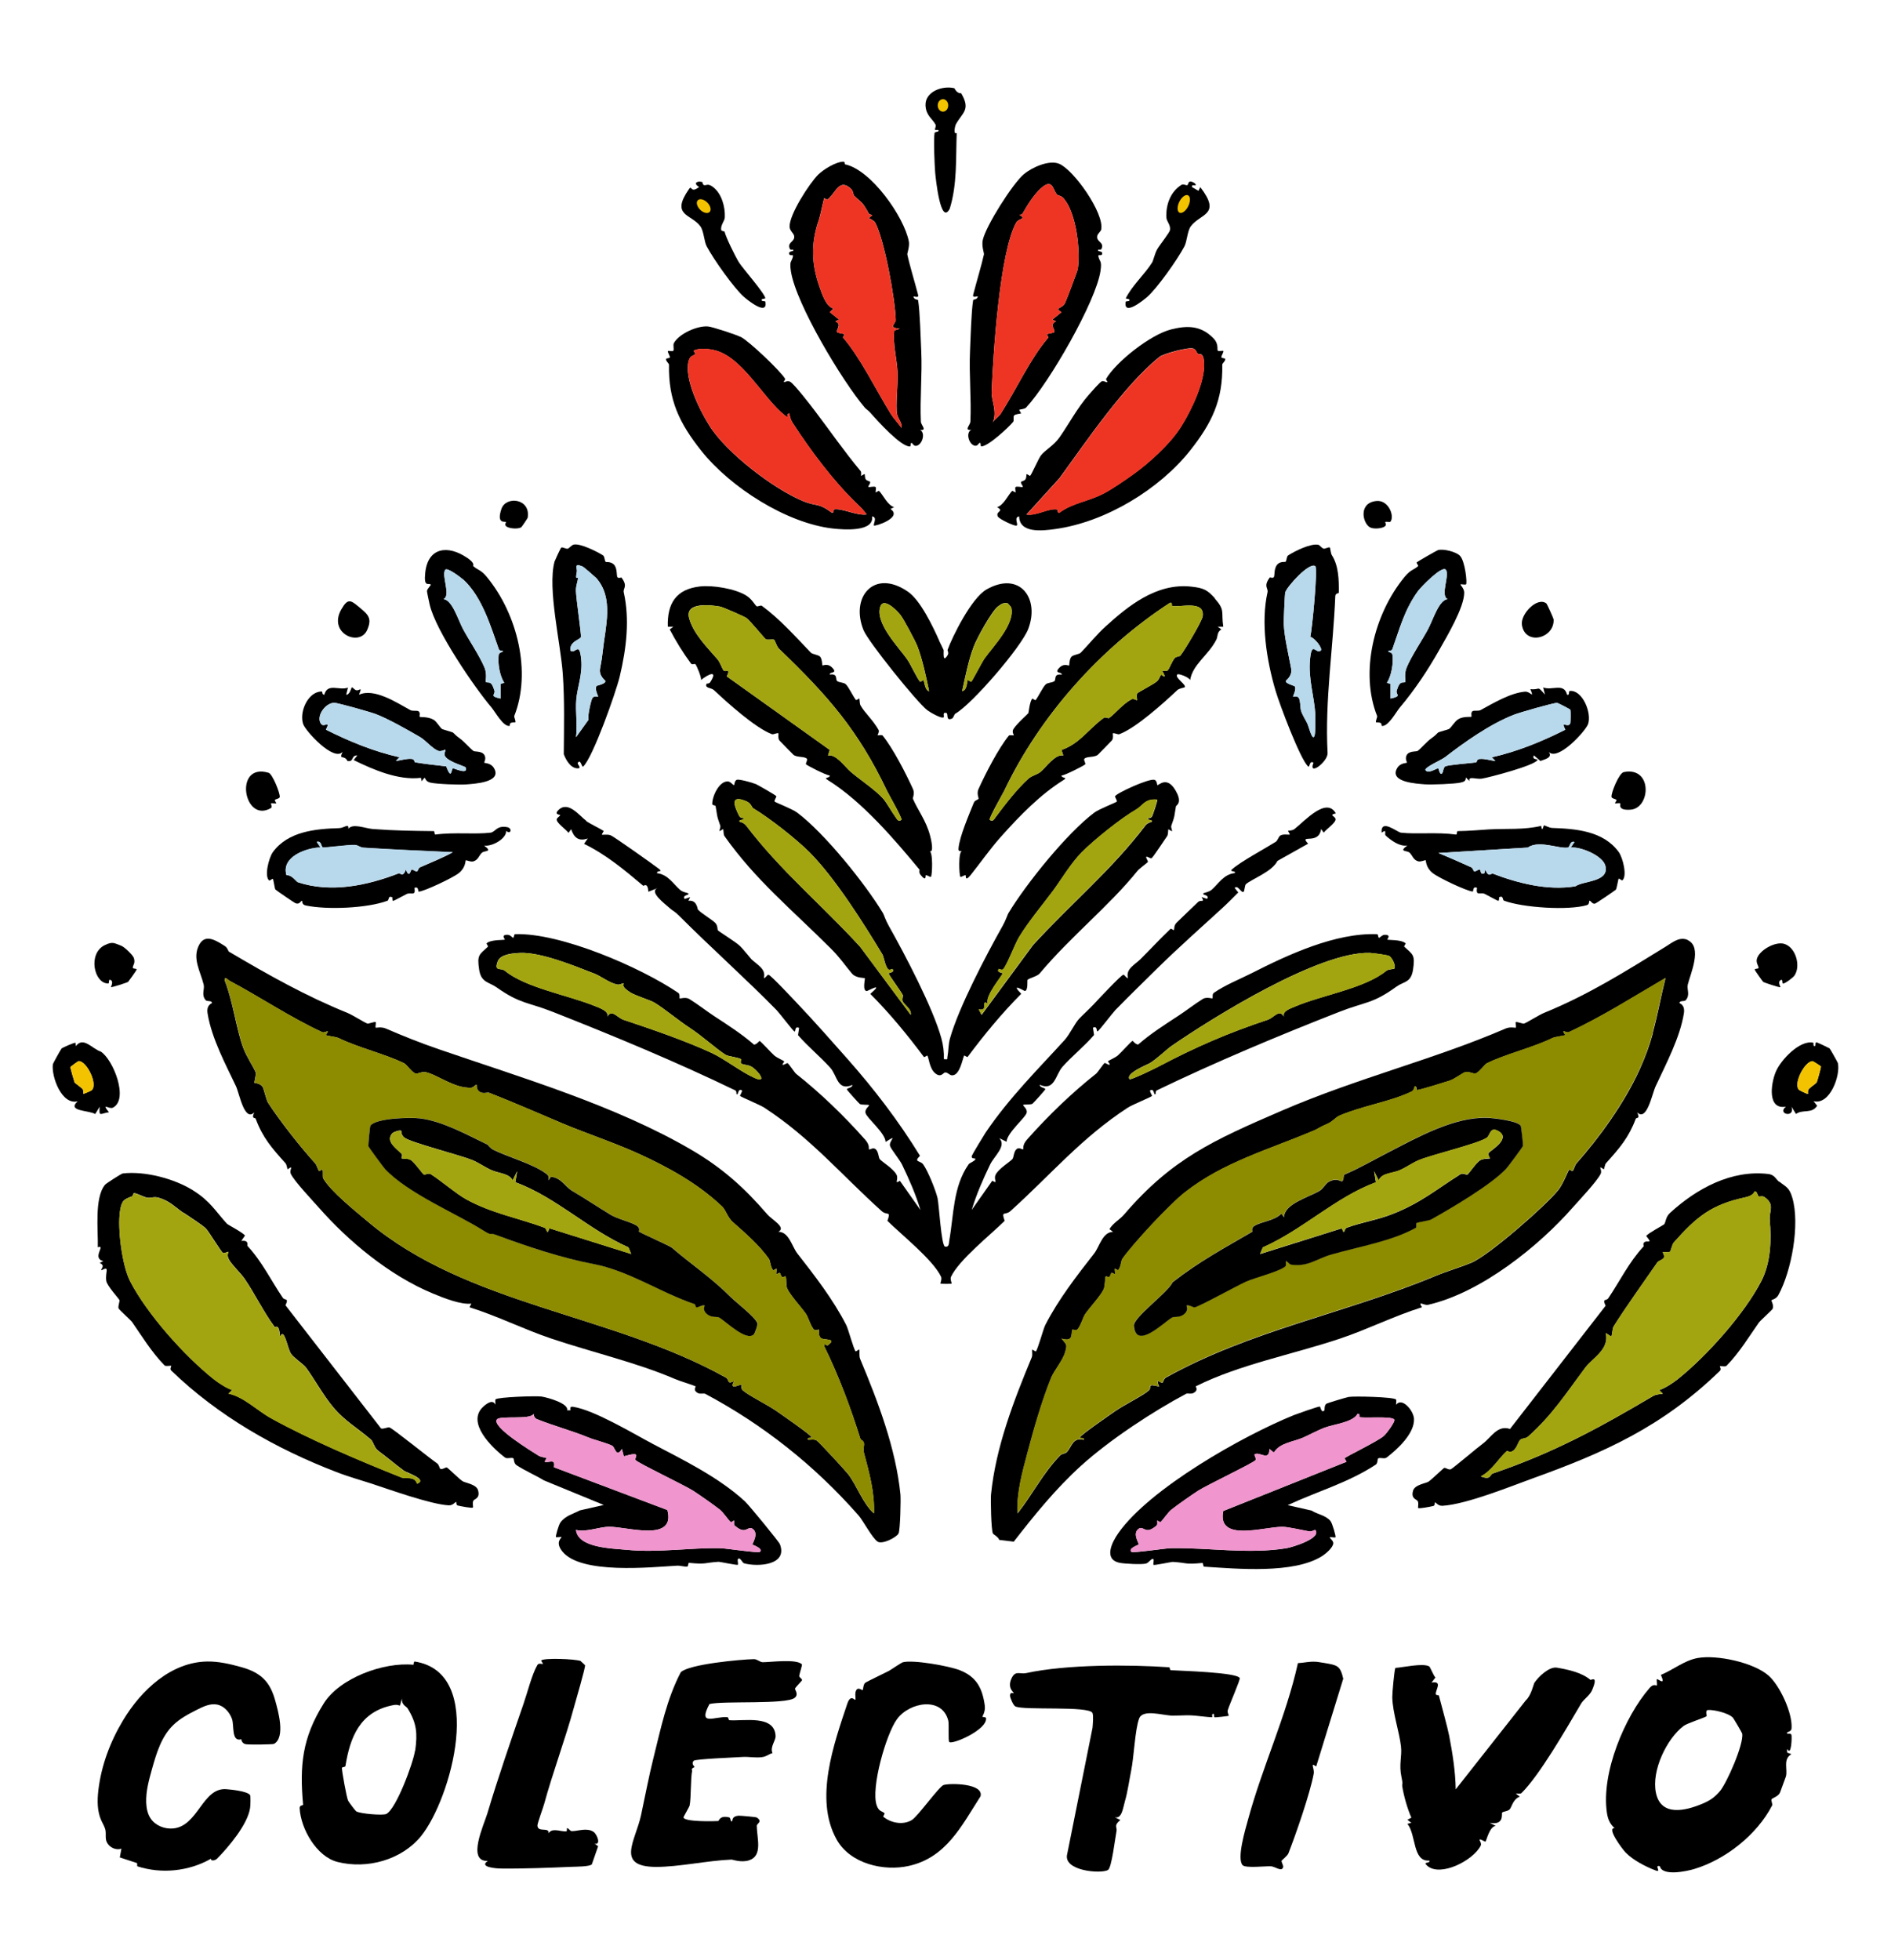 <svg viewBox="0 0 209 216.63" xmlns="http://www.w3.org/2000/svg" data-name="Layer 1" id="Layer_1">
  <defs>
    <style>
      .cls-1 {
        fill: #ee3524;
      }

      .cls-2 {
        fill: #b8d8eb;
      }

      .cls-3 {
        fill: #f3c300;
      }

      .cls-4 {
        fill: #8d8b00;
      }

      .cls-5 {
        fill: #f095cd;
      }

      .cls-6 {
        fill: #a3a510;
      }
    </style>
  </defs>
  <path d="M64.76,90.73c.32.23,1.88,1.02,1.96,1.1.02.02-.23.39-.21.4.12.07.66-.07,1.02.1.47.23,4.59,3.15,5.27,3.67.58.45-.19.11-.19.5,1.2.13,1.79,1.17,2.54,1.83.32.29.79.31.92.41.24.18-.72.15-.4.61l.61-.2-.2.4c.96-.13,1,.92,1.06.98.46.46,1.53,1.09,1.9,1.45.31.31.24.76.3.83.1.13,1.97,1.28,2.44,1.73.27.25,1.19,1.39,1.27,1.47.63.61,1.65,1.07,1.37,2.08.21.01.37-.38.51-.37.23,0,2.89,2.86,3.29,3.28,1.74,1.83,3.92,4.3,5.45,6.03,2.97,3.36,5.65,6.86,8.01,10.7-.75.75.03.49.36.96.54.77,1.35,2.78,1.58,3.71.16.66.41,5.28.83,5.37.45.09.42-.37.46-.64.51-2.84.41-5.98,2.14-8.45.12-.18.65-.32.75-.57.07-.19-.5.06-.39-.38.04-.14,1.37-2.34,1.52-2.56,2.62-3.87,5.82-7.03,8.75-10.25.54-.6,1.08-1.77,1.56-2.3.3-.33,1.11-1.07,1.63-1.62.4-.43,3.06-3.28,3.29-3.28.14,0,.3.39.51.37-.28-1,.74-1.46,1.37-2.08.82-.8,2.16-2.25,3.34-3.37.05-.04.35.18.36.16.06-.07-.02-.52.3-.83.86-.84,1.63-1.57,2.38-2.29.3-.29.8.13.38-.54l.61.2c.32-.46-.64-.42-.4-.61.13-.1.59-.12.92-.41.75-.66,1.33-1.71,2.54-1.83.18-.3-.65-.1-.31-.41.96-.86,3.6-2.27,4.83-3.04.25-.16.3-.6.55-.72.36-.18.9-.03,1.02-.1.02-.01-.22-.39-.21-.4.03-.03.47,0,.72-.2,1.12-.87,3.52-3.6,4.57-1.73-.85.2-.07.28-.03.64.05.39-1.05,1.12-1.3,1.49l-.3-.4c-.25,1.83-2.51.47-1.43,1.62l-3.39,1.9c-.6,1.22-2.88,2.01-3.5,2.59-.1.09-.15.72-.22.8-.26.28-.65-.81-1.01-.4l.4.5c-.58.58-1.17,1.18-1.77,1.73-2.12,1.94-4.83,4.35-7.1,6.58-1.71,1.68-3.12,3.06-4.7,4.67-.32.33-1.83,2.32-1.98,2.37-.16.06.03-.65-.51-.4l.12.8c-1.01,1.19-2.52,2.41-3.5,3.53-.76.86-.86,2.72-2.5,1.97-.02.33.65.35.61.5-.02.1-1.33,1.54-1.42,1.6-.2.13-.95.05-1.02.13-.08.1.49.4.38.87-.13.55-2.18,2.21-2.22,3.2l-.81-.4c.85.87-.55,1.96-1.02,2.94-.77,1.6-1.51,3.28-2.02,4.99l2.27-3.22c.71.42.08-.16.39-.71.37-.66,1.55-1.37,1.83-1.68.17-.19.13-.84.48-1.12.28-.22.6.09.72.03.05-.03-.14-.43.41-1.06,2.37-2.68,5.01-5.21,7.68-7.32.09-.07.82-1.11.88-1.14.13-.06.44.24.58.17.08-.04-.21-.34-.18-.37.1-.11.79-.39,1.09-.65.33-.29,1.52-1.61,1.63-1.61.04,0,.29.38.61.41,1.35-1.18,2.91-2.18,4.4-3.15.82-.53,1.83-1.32,2.76-1.9.4-.24,1.02-.02,1.06-.06.05-.05-.06-.47.15-.61,1.3-.89,2.83-1.49,4.14-2.15,4.05-2.06,9.28-4.5,13.9-4.33.14,0,.1.42.22.4.09,0,.32-.32.6-.33.81-.03.27.5.31.53.08.07,1.57-.03,2.03.42.02.02-.21.32-.16.36.95.88,1.23.87.97,2.56-.22,1.44-1.03,1.28-1.82,1.85-2.66,1.93-3.4,1.65-6.34,2.8-6.69,2.62-13.69,5.55-20.15,8.67-.17.08-.12.39-.14.41-.24.21-.11-.7-.61-.4-.04.17.25.55.21.61-.09.12-2.2.98-2.67,1.29-5.13,3.34-8.51,7.41-12.97,11.43-.59.53-1.06-.1-.64,1.08-1.53,1.52-5.05,4.31-5.93,6.18-.13.27.11.72.06.76s-1.17.03-1.22,0,.18-.48.06-.76c-.88-1.87-4.4-4.66-5.93-6.18.42-1.18-.04-.54-.64-1.08-4.46-4.01-7.83-8.08-12.97-11.43-.48-.31-2.58-1.18-2.67-1.29-.05-.06.24-.43.21-.61-.5-.3-.37.61-.61.4-.02-.01.03-.33-.14-.41-6.47-3.13-13.45-6.03-20.15-8.67-2.79-1.1-3.6-.86-6.22-2.71-.85-.6-1.71-.52-1.93-1.94-.26-1.68.02-1.67.97-2.56.04-.04-.18-.35-.16-.36.46-.45,1.94-.35,2.03-.42.04-.03-.5-.56.31-.53.29,0,.52.32.6.33.12.01.08-.4.22-.4,4.99-.18,13.86,3.65,18.04,6.49.21.14.1.56.15.61.04.04.66-.18,1.06.06.94.58,1.95,1.37,2.76,1.9,1.49.97,3.04,1.97,4.4,3.15.31-.03.56-.41.61-.41.11,0,1.3,1.33,1.63,1.61.3.26.99.54,1.09.65.03.04-.25.34-.18.37.14.07.45-.22.58-.17.07.03.79,1.06.88,1.14,2.67,2.11,5.31,4.64,7.68,7.32.55.62.35,1.03.41,1.06.12.07.44-.25.72-.03.35.27.32.92.48,1.12.27.31,1.46,1.02,1.83,1.68.31.55-.32,1.13.39.71l2.27,3.22c-.51-1.71-1.25-3.39-2.02-4.99-.28-.59-1.28-1.78-1.35-2.12-.12-.54.98-1.33-.48-.41-.03-.99-2.09-2.64-2.22-3.2-.11-.47.47-.77.38-.87-.07-.07-.82,0-1.02-.13-.09-.06-1.39-1.5-1.42-1.6-.04-.16.63-.17.61-.5-1.66.73-1.67-1.02-2.43-1.88-1.09-1.22-2.49-2.36-3.58-3.62l.12-.8c-.54-.25-.35.46-.51.4-.15-.05-1.66-2.04-1.98-2.37-3.25-3.32-7.23-6.88-10.84-10.49-.48-.48-.64-.47-.95-.76-.55-.5-2.35-1.81-1.37-2.23l-1.01.4c-.08-1.11-.52-.61-.57-.66-2.04-1.72-4.09-3.44-6.54-4.63l.41-.6c-.97.35-1.52-.06-1.83-1.02l-.3.4c-.26-.37-1.34-1.09-1.3-1.49.02-.18.36-.36.38-.44.03-.12-.72-.04-.21-.57,1.1-1.11,2.34.63,3.13,1.2ZM65.62,107.57c-2.18-.85-5.85-2.35-8.13-2.26-.78.03-2.19.14-2.48.93-.44,1.19.33.66.8,1.05,2.29,1.88,7.01,2.69,9.94,3.89.54.22,1.58.57,1.37,1.17.5-.88,1.11.13,1.79.35,3.03,1.01,6.85,2.32,9.74,3.66,1.44.67,3.26,2.11,4.73,2.76s.49-.68-.21-1.17c-.43-.3-.93-.23-1.23-.41-.18-.11.02-.46-.02-.48-.37-.23-1.43-.3-1.74-.5-1.1-.71-2.58-2.08-3.98-2.99-1.22-.8-2.77-2.1-3.86-2.76-.48-.29-2.1-.77-2.67-1.13-1.17-.73-.67-.96-.74-.99-.12-.06-.44.17-.68.12-.93-.18-1.78-.92-2.64-1.25ZM154.09,107.06c.23-.29-.19-1.15-.53-1.4-.17-.12-1.87-.34-2.17-.35-5.61-.17-17.27,7.09-21.92,10.29-.57.4-1.56,1.39-2.41,1.91-.13.08-2.74,1.13-2.22,1.75.11.14,2.84-1.19,3.19-1.38,4.07-2.15,7.66-3.71,12.08-5.18.68-.23,1.29-1.24,1.79-.35-.2-.59.69-.89,1.22-1.11,2.99-1.28,7.71-2,10.08-3.94.24-.2.84-.19.88-.24Z"></path>
  <path d="M186.54,103.9c1.65.77.28,3.74,0,4.91-.13.54.29,1.11-.22,1.72-.16.19-.62,0-.71.3-.02.07.65.15.5,1.15-.42,2.68-2.01,5.67-3.12,8.06-.4.85-.97,3.96-2.05,2.89.38.78-.09.54-.15.71-.78,2.08-1.77,3.22-3.28,4.9-.16.18-.19.65-.24.68-.02.02-.35-.25-.39-.2-.05.07.19.4.02.73-.45.87-2.31,2.83-3.08,3.7-3.69,4.21-10.08,9.4-15.99,10.75-.43.1-1.18-.53-.67.27-3.07.96-6,2.44-9.04,3.46-5.35,1.79-11.13,2.86-15.96,5.28-.04.02.36.42-.26.74-.27.14-.64,0-.8.08-3.71,1.97-8.43,5.08-11.58,7.92-2.79,2.52-5.18,5.47-7.48,8.43l-1.61-.2c-.07-.32-.63-.59-.69-.71-.2-.38-.26-3.78-.21-4.3.52-5.23,2.52-10.39,4.5-15.16.12-.28,0-.76.05-.86.01-.02.38.22.4.21.22-.22.83-2.49,1.04-2.91,1.45-2.85,3.55-5.54,5.41-7.92.59-.75.92-2.39,2.09-2.39l-.4-.3c.41-.7,1.12-1.03,1.63-1.63,5.28-6.15,9.83-8.19,17.43-11.47,8.36-3.61,16.89-5.68,24.72-9.07.53-.23,1.09-.06,1.13-.1.07-.08-.06-.54,0-.61.07-.08.78.2.91.16.28-.08,1.66-.96,2.23-1.19,4.84-1.97,8.94-4.55,13.42-7.31.76-.47,1.55-1.16,2.47-.73ZM182.67,114.14c.54-2,.91-4.04,1.41-6.05-3.51,2.05-6.97,4.26-10.67,5.98-.22.1-.53-.15-.61-.08-.05.04.22.38.21.4-.06.08-1.11.18-1.41.33-2.23,1.09-5.26,1.79-7.28,2.81-.22.11-.88,1.03-1.21,1.1s-.69-.22-1.13-.14c-.32.06-1.18.76-1.74.94-.6.19-3.3,1.04-3.61,1.04-.18,0,.06-.49-.29-.39,0,.23-.13.47-.34.57-2.37,1.12-5.34,1.54-7.93,2.64-.43.18-.8.68-1.34.91-.69.28-1.15.59-1.4.7-5.07,2.16-10.06,3.5-14.37,6.88-1.73,1.36-5.7,5.64-6.9,7.34-.17.25-.14.85-.46,1.25-.04.05-.36-.18-.37-.16-.07.11.06.51,0,.62-.01.02-.3-.21-.37-.15-.1.08-.1.32-.24.43-.1.08-.37-.07-.39-.05-.13.16-.04.99-.25,1.45-.32.7-1.54,2.01-2.01,2.69-.26.37-.44,1.12-.81,1.65-.23.32-.58.06-.6.08-.25.43.19,1.43-1.23,1.01.58.68.65.65.4,1.51-.27.94-1.25,2.06-1.55,2.83-1.03,2.56-1.95,5.8-2.61,8.27-.59,2.24-1.2,4.37-1.11,6.71,1.63-2.06,2.85-4.52,4.74-6.44.17-.17.53-.16.69-.32.57-.57.66-1.72,1.89-1.37.1-.36-.46-.09-.4-.3.07-.25,3.39-2.54,3.85-2.86,1.06-.74,3.04-1.69,3.74-2.3.4-.34-.32-.81,1.15-.43-.47-1.11.16-.33.38-.43.03-.02.11-.42.35-.56,9.39-5.23,19.86-7.1,29.79-11.23,1.28-.53,2.78-.97,3.97-1.46,1.94-.81,8.16-6.24,9.61-8.03.55-.68,1.05-2.06,1.22-2.28.01-.02.33.22.37.17.17-.21.23-.62.43-.85,2.49-2.8,5.29-6.65,6.97-10.35.65-1.43,1.14-2.8,1.48-4.06Z"></path>
  <path d="M25.3,105.17c4.4,2.6,8.49,4.9,13.08,6.76.57.23,1.95,1.11,2.23,1.19.13.04.84-.25.91-.16.06.08-.06.53,0,.61.03.04.6-.13,1.13.1,1.85.8,3.76,1.57,5.92,2.31,9.09,3.13,19.54,6.21,27.96,11.16,3.31,1.95,5.72,4.1,8.27,7.06.51.6,2.14,1.44,1.23,1.93,1.17,0,1.5,1.63,2.09,2.39,1.86,2.38,3.96,5.07,5.41,7.92.22.42.82,2.69,1.04,2.91.02.02.39-.23.4-.21.06.1-.05.69.09,1.03,1.96,4.68,3.95,9.88,4.46,15,.05.53-.02,3.92-.21,4.3-.22.43-1.78,1.23-2.3.91-.57-.34-1.63-2.34-2.1-2.88-4.86-5.54-10.57-10.06-16.96-13.46-.16-.09-.53.05-.8-.08-.63-.32-.22-.72-.26-.74-.4-.2-1.75-.58-2.31-.83-4.19-1.8-9.06-2.92-13.65-4.46-3.04-1.02-5.97-2.5-9.04-3.46l.21-.4c-1.17.13-3.07-.62-4.26-1.12-4.85-2.01-9.37-5.82-12.61-9.5-.77-.87-2.63-2.83-3.08-3.7-.16-.32.08-.66.02-.73-.04-.05-.37.22-.39.2-.04-.03-.07-.5-.24-.68-1.51-1.68-2.51-2.82-3.28-4.9-.06-.17-.53.07-.15-.71-1.1,1.09-1.64-2.05-2.03-2.89-1.03-2.19-2.7-5.26-3.14-8.06-.15-.99.52-1.08.5-1.15-.08-.3-.55-.11-.71-.3-.51-.61-.09-1.18-.22-1.72-.36-1.47-1.31-2.93-.48-4.43.7-1.27,1.97-.35,2.82.17.31.19.36.57.47.63ZM25.37,108.39c-.19-.1-.59-.6-.52,0,.92,2.38,1.24,5.24,2.02,7.38.38,1.04,1.17,2.17,1.38,2.73.09.25-.17,1.12-.13,1.17.03.04.61,0,.92.47.09.13.41,1.47.58,1.72,1.36,2.11,3.73,5.08,5.21,6.7.2.22.27.64.43.85.04.04.36-.19.37-.17.1.13,0,.81.08.97.84,1.47,3.64,3.69,4.94,4.79,11.04,9.31,26.87,10.16,39.57,17.24.43.24.08.81.93.38-.69,1.13.74.32.81.4.05.06-.12.41.13.63.7.61,2.68,1.56,3.74,2.3.46.32,3.78,2.62,3.85,2.86.06.21-.5-.06-.4.3.31.02.67-.09.96.07.23.12,3.23,3.38,3.51,3.75.97,1.27,1.61,3.24,2.84,4.32.08-2.38-.51-4.42-1.11-6.71-.18-.69.34-1.09-.37-1.47-1.11-3.54-2.37-6.92-3.99-10.24-.13-.54.25-.08.34-.14,1.21-.85-.51-.53-.77-.84-.3-.36-.13-.77-.21-.92-.02-.03-.37.24-.6-.08-.38-.53-.55-1.28-.81-1.65-.47-.68-1.79-2.12-2.08-2.82-.16-.38-.03-1.13-.18-1.32-.02-.02-.28.13-.39.05-.14-.11-.14-.35-.24-.43-.07-.06-.36.17-.37.15-.07-.11.06-.51,0-.62-.01-.02-.33.21-.37.16-.32-.4-.29-1-.46-1.25-1.07-1.51-2.64-2.87-4-4.07-.54-.48-.8-1.35-1.14-1.68-2.7-2.58-6.05-4.41-9.31-5.89-2.6-1.18-5.8-2.25-8.23-3.27-2.81-1.18-5.48-2.36-8.24-3.44-.18-.07-.67.15-1.04-.1-.45-.3-.3-.75-.34-.79-.07-.07-.36.32-.6.33-1.85.1-3.79-1.47-5.04-1.72-.44-.09-.8.21-1.13.14s-1-.99-1.21-1.1c-2.02-1.02-5.05-1.72-7.28-2.81-.3-.14-1.35-.25-1.41-.33-.01-.02.26-.36.21-.4-.09-.06-.4.18-.61.08-3.6-1.67-6.8-3.85-10.25-5.68Z"></path>
  <path d="M83.5,86.63c.15.06,2.24,1.24,2.3,1.36.04.08-.27.5-.19.59.09.11,1.93.8,2.49,1.22,3,2.24,7.51,7.83,9.5,11.13.07.12.29.79.62,1.37,1.79,3.18,4.9,9.08,5.83,12.47.2.74.3,1.51.27,2.28.53.05.33.02.4-.3.12-.61.08-1.29.27-1.97.97-3.45,4.01-9.24,5.83-12.47.33-.58.55-1.26.62-1.37,1.99-3.3,6.5-8.88,9.5-11.13.56-.42,2.4-1.11,2.49-1.22.08-.09-.23-.51-.19-.59.18-.36,3.72-1.98,4.35-1.82.29.07.29.57.32.59.13.07,1.18-1.24,2.21.96.49,1.06-.14,1.29-.15,1.37-.19,1.01-.07.95-.51,2.14-.08.22.13.54.07.61-.03.04-.39-.22-.4-.21-.04.05,0,.58-.14.77-.28.39-1.58,2.39-1.72,2.44s-.49-.24-.58-.16.23.46.17.58c-.04.07-.93.71-1.14.97-3.19,3.95-7.28,7.14-10.82,11.35-.28.33-1.21.52-1.34.71-.04.06.09,1.18-.29,1.22-.09,0-1.68-1.01-.4.31-2.16,2.17-4.1,4.53-5.93,6.98-.03.05-.36-.18-.37-.17-.18.29-.46,2.23-1.35,2.2-.29-.01-.44-.32-.75-.32-.22,0-.45.63-1.1.1s-.7-1.69-.88-1.97c-.01-.02-.33.21-.37.17-1.83-2.45-3.76-4.8-5.93-6.98,1.63-1.41-.3-.3-.4-.31-.51-.05-.15-1.36-.21-1.42s-.97.01-1.42-.52c-.88-1.04-1.25-1.68-2.32-2.75-4.39-4.39-8.3-7.54-11.77-12.44-.13-.19-.1-.72-.14-.77-.02-.02-.37.24-.4.21-.06-.07.15-.39.07-.61-.43-1.19-.32-1.13-.51-2.14-.02-.11-.37-.08-.37-.22-.02-.84.75-2.55,1.72-2.51.33.01.59.46.7.4.03-.02.03-.51.32-.59.27-.07,1.66.31,2.04.47ZM83.24,89.32c-.17-.1-.19-.53-.76-.77-1.81-.77-1.35.5-.79,1.6.16.31.45.23.47.26.18.26-.62.16-.4.4.03.03.45.09.7.42,3.83,5.03,8.26,8.66,12.61,13.41l5.59,7.52c.15-.59-.72-1.13-.88-1.48-.12-.27.06-.59,0-.71-.2-.41-1.57-2.25-1.56-2.39,0-.08.74-.1.41-.5-.02-.02-.33.22-.5.01-.31-.38-.46-1.37-.59-1.59-2.11-3.5-5.26-8.49-8.07-11.31-1.48-1.48-4.42-3.79-6.22-4.86ZM127.88,88.37c-1.33-.12-1.57.67-2.29,1.09-1.63.93-4.61,3.31-6.02,4.73-1.22,1.23-2.32,3.11-3.21,4.3-1.26,1.68-2.69,3.37-3.72,5.08-.48.8-1.29,2.98-1.73,3.52-.16.2-.48-.03-.5-.01-.33.4.4.42.41.5.02.19-2.03,2.54-1.63,3.36-.85-.58.15.89-1.01.61l.31.61,5.69-7.72c4.28-4.67,8.63-8.24,12.41-13.2.25-.33.67-.38.7-.42.22-.24-.59-.14-.4-.4.02-.02.33.06.47-.25.1-.24.6-1.71.54-1.78Z"></path>
  <path d="M196.65,130.58c.73.6,1.1.6,1.45,1.81.85,2.93-.09,8.07-1.55,10.74-.24.44-.74.52-.76.56-.04.1.28.5.13.95-.03.1-1.39,1.33-1.52,1.52-1.04,1.47-2.14,3.31-3.57,4.77-.15.16-.64,0-.75.06-.02.01.2.33.01.51-6.4,6.19-12.68,9-20.85,11.94-2.06.74-7.13,2.81-9.81,2.97-.52.03-.72-.41-.85-.37-.02,0,.05.34-.16.39-.28.07-1.57.33-1.68.22-.05-.05.09-.53-.05-.76-.12-.21-.78-.25-.51-1.16.2-.66,1.42-.8,1.71-.99.34-.23,1.62-1.47,1.72-1.51.15-.07.5.26.75.14s2.89-2.36,3.53-2.83c.9-.66,1.61-2.1,3-1.62l10.57-13.62c-.41-.85.07-.5.29-.82,1.26-1.86,2.27-3.97,3.9-5.73.06-.07-.11-.27.07-.45.29-.3,1.04.27.22-.71.27-.34,1.89-1.19,1.98-1.28.2-.21.14-.79.66-1.27,2.94-2.69,6.77-4.78,10.85-4.3.7.08.84.57,1.22.88ZM194.38,132.22c-.13-.06-.18-.61-.44-.55-.07.02-.07.45-1.06.66-3.68.79-5.34,2.1-7.88,4.98-.21.23-.31.95-.44,1.03-.22.13-.69-.03-.78.04-.03.02.23.38.12.61-.12.26-.57.31-.74.55-1.47,2.14-3.43,4.85-4.8,7.03-.17.27-.14.82-.27,1.15l-.61-.4c.43,1.81-1.46,2.75-2.25,3.81-2.05,2.73-3.64,5.24-6.34,7.64-.28.24-.65.16-.85.34-.26.23-.35.92-.82,1.24-.31.22-.63-.02-.68.02-.85.74-1.66,2.18-2.88,2.8,1.18.44.98-.21,1.31-.32,6.63-2.26,11.51-4.89,17.74-8.57.29-.17.73-.21,1.07-.25l-.4-.4c.63-.2,1.57-.82,2.08-1.23,3.24-2.6,7.32-7.19,9.19-10.78,1.08-2.08,1.14-4.6.95-6.78-.09-1.01.62-1.7-.58-2.54-.24-.17-.52-.02-.63-.07Z"></path>
  <path d="M21.31,131.54c1.95,1.21,2.5,2.32,3.79,3.72.09.09,1.71.94,1.98,1.28l-.41.6c.9-.12.63.49.69.56,1.63,1.76,2.63,3.88,3.9,5.73.22.32.7-.03.29.82l10.57,13.62c.28.08.73-.17.92-.12.34.09,4.41,3.38,5.28,3.98.2.14.27.55.33.59.25.13.6-.2.75-.14.11.05,1.38,1.29,1.72,1.51.28.19,1.51.33,1.71.99.27.91-.38.96-.51,1.16-.14.24,0,.71-.05.76-.11.11-1.39-.15-1.68-.22-.2-.05-.14-.38-.16-.39-.13-.04-.33.4-.85.37-2.02-.12-6.51-1.74-8.55-2.41-.97-.32-2.49-.74-3.85-1.27-6.69-2.57-13.06-6.19-18.26-11.22-.18-.18.04-.49.01-.51-.12-.06-.6.09-.75-.06-1.43-1.46-2.54-3.29-3.57-4.77-.16-.23-1.42-1.35-1.5-1.52-.1-.2.15-.8.09-.93-.09-.18-1.35-1.55-1.45-2.09-.17-.97.46-1.73-.53-1.2-.13-.15.49-.48-.2-.81l.4-.2c-1.33-.32.33-1.86-.61-1.53.05-1.83-.4-5.5.81-6.92.11-.13,1.78-1.22,1.96-1.24,2.42-.28,5.66.57,7.72,1.85ZM20.25,134.02c-.9-.61-1.47-1.3-2.72-1.66-.54-.15-.88.07-1.25,0-.43-.08-1.19-.52-1.47-.5-.1,0-.12.31-.19.34-.9.34-1.16.42-1.35,1.62-.3,1.9.22,6.04,1.12,7.78,1.88,3.62,5.94,8.18,9.19,10.78.51.41,1.44,1.03,2.08,1.23l-.4.4c1.67.34,3.18,1.89,4.7,2.72,4.3,2.38,9.92,4.76,14.45,6.56.35.14,1.46-.19,1.68.68,1.24-.46-1.18-1.25-1.42-1.42-1.04-.76-1.97-1.58-2.85-2.21-.46-.33-.56-1.02-.82-1.24-1.38-1.21-2.81-2.01-4.05-3.44-1.16-1.34-2.21-3.29-3.14-4.54-.27-.36-1.36-1.08-1.65-1.52-.4-.61-.73-2.96-1.21-1.89-.09-1.55-.53-.98-.58-1.05-1.15-1.52-2.2-3.68-3.32-5.32-.44-.64-1.43-1.57-1.74-2.14s-.02-.82-.05-.85c-.09-.07-.44.21-.62.11-.2-.11-1.57-2.39-1.88-2.69-.42-.42-1.93-1.38-2.5-1.77Z"></path>
  <path d="M29.33,185.73c.49.56.83,1.27,1.09,2.21.29,1.05,1.17,4.05-.13,4.78-.14.08-2.82.1-3.12.04s-.47-.27-.5-.55c-1.12.34-.77-1.53-1.03-2.24-.27-.75-.86-1.43-1.64-1.59-.76-.15-1.52.21-2.21.56-.95.48-1.91.98-2.67,1.73-1.29,1.27-1.83,3.09-2.32,4.83-.34,1.22-.69,2.47-.64,3.74.03.61.15,1.23.49,1.73.53.79,1.55,1.19,2.5,1.1,2.76-.27,3.22-4.53,5.85-4.34.51.04,2.3.21,2.63.64.09.11.05,1.18.01,1.44-.27,1.83-2.4,4.33-3.64,5.59-.21.21-.69.32-.69.02-2.44,1.39-5.47,1.7-8.14.83,0-.12-.02-.23-.02-.35-.64-.21-1.27-.42-1.91-.63l.18-.97c-.71.25-1.58-.27-1.71-1.01-.05-.31,0-.64-.04-.95-.06-.4-.29-.75-.46-1.12-.48-1.04-.47-2.23-.34-3.37.32-2.73,1.31-5.37,2.73-7.73,2.03-3.39,5.35-6.44,9.3-6.5,1.28-.02,2.54.28,3.77.62,1.19.33,2.02.78,2.63,1.46Z"></path>
  <path d="M88.63,183.92c.06.07-.28,1.08-.3,1.29-.02.17.36.33.31.49-.02.07-.73.77-.77.91s.44.63-.03,1.02c-.93.77-7.92.31-9.43.69-1.33,2.51.59,1.34,1.98,1.45.13.01.13.33.23.34,1.54.12,5.01-.64,5.1,1.75.02.52-.64,1.2-.34,1.88-.33.09-.62.32-.95.41-.67.17-1.7-.03-2.38.02s-5.21.22-5.38.42c-.33.37.15.67.09.7-.47.2-.25.34-.26.4-.18.82-.11,3.06-.28,3.84-.03.16-.69,1.26-.68,1.32.1.51,3.4.43,3.85.4.07,0,.14-.67,1.21-.4.19.05.1.58.33.4.04-.03-.08-.54.72-.59.17-.01,1.91.14,1.99.2.7.48-.01.64,0,.93.02,1.39.69,3.32-.88,3.81-.86.27-1.8-.1-1.91-.09-2.67.11-5.85.82-8.35.81-4.51-.02-2.26-2.88-1.65-5.71.44-2.07.9-4.45,1.36-6.28.81-3.23,1.47-6.54,3.03-9.52.89-.9,6.65-1.42,8.08-1.45.38,0,.65.33.98.34.83,0,3.78-.4,4.33.24Z"></path>
  <path d="M108.59,189.74s.38.03.39.12c.18,1.31-3.79,3-4.07,2.65-.13-.16-.01-2-.1-2.34-.66-2.7-4.28-2.08-5.67-.18-1.2,1.63-2.92,7.64-2.24,9.54.26.74.62.59.86.87.04.05-.17.34-.15.36.84.71,2.19.97,3.17.38.66-.4,3-3.7,3.51-3.87.66-.22,4.48-.2,4.08,1.25-2.14,3.35-3.82,6.77-7.92,7.69-2.77.62-6.48-.22-7.99-2.93-2.49-4.47-.29-10.57,1.18-14.98.38-1.14.83-.35.9-.45.08-.11-.16-.9.2-1.18.19-.15.57.14.6.11.07-.05.06-.6.27-.79.16-.14,2.22-1.11,2.63-1.33.19-.1,1.38-.92,1.56-.96,1.15-.29,5.13.42,6.3.89,1.81.72,2.47,1.95,2.74,3.88.1.71-.28,1.21-.26,1.27Z"></path>
  <path d="M154.29,154.66c.07.07,0,.43.02.59.61-.88,1.92.61,1.97,1.55.08,1.61-1.84,3.38-3.04,4.29-.23.17-.72-.05-.93.09-.07.05-.04.53-.24.67-3.02,2-6.49,2.97-9.75,4.49l2.64.6c.65.42,1.61.53,2.1,1.17.2.26.62,1.72.54,1.78-.1.07-.54-.06-.61,0-.1.08.38.34.37.66-.03.49-.82,1.15-1.24,1.42-3.13,1.99-9.41,1.4-13.02,1.17-.18-.01-.07-.43-.23-.41-1.97.19-1.62-.02-3.26-.12-.15,0-2.04.4-2.12.33-.06-.06.06-.52,0-.61-.16-.24-.52.4-.84.47-.51.12-2.4.02-2.91-.09-1.78-.37-.87-2.24-.13-3.29,3.47-4.93,13.75-10.75,19.42-13.04.36-.14,2.65-.95,2.84-.94.07,0,.17.81.51.42.04-.05-.04-.49.19-.71.09-.09,2.27-.73,2.5-.77.61-.1,4.92,0,5.22.28ZM150.27,156.61c-.07-.02.09-.44-.23-.35-.52.94-2.53,1.11-3.66,1.53-.79.3-1.8.85-2.4,1.11-1.13.47-2.53.56-3.19,1.63l-.5-.4c.03,1.45-1.13.23-1.63.61-.07.05.22.47.12.62-.2.3-5.43,2.79-6.36,3.39-.79.52-2.2,1.5-2.94,2.08-.41.32-.91,1.11-1.21,1.38-.05.05-.35-.18-.37-.16-.03.04.06.43-.06.54-1.28,1.12-1.42-.02-1.98.36-.75.51.06,1.64,0,1.74-.03.05-1.22.43-.81.82.16.15,3.75-.4,4.35-.41,4.21-.08,8.58.69,12.8,0,.64-.11,3.93-1.11,3.16-2.02-.03-.03-.38.21-.66.16-.73-.12-2.27-.48-2.92-.5-1.99-.04-7.3,1.77-6.58-1.75l13.62-5.44s-.22-.36-.2-.39c.15-.2,3.66-1.87,4.34-2.48.24-.21,1.3-1.59,1.14-1.8-.31-.4-3.25-.12-3.83-.26Z"></path>
  <path d="M62.65,155.86h.4c0-.26-.07-.44.28-.39,2.33.34,6.69,2.98,8.87,4.13,3.07,1.62,7.23,3.63,10.15,6.34.4.37,3.73,4.41,3.85,4.72.89,2.33-2.44,2.52-3.96,2.11-.2-.05-.47-.78-.69-.45-.06.1.06.55,0,.61-.08.07-1.97-.33-2.12-.33-1.64.1-1.29.31-3.26.12-.16-.02-.05.4-.23.41-.38.02-.74-.12-1.12-.1-2.84.16-10.66,1-12.69-1.6-.83-1.06,0-1.5-.07-1.56s-.52.06-.61,0c-.07-.05.28-1.33.5-1.63.55-.74,1.36-.91,2.14-1.32l2.64-.6-6.62-2.72c-.98-.6-2.03-1.03-3.01-1.67-.34-.22-.28-.71-.35-.76-.21-.14-.71.08-.93-.09-1.38-1.04-4.35-3.86-2.4-5.63.44-.4,1.07-.81,1.33-.21.02-.16-.05-.52.02-.59.26-.26,4.52-.4,5.09-.31.65.1,3.01.75,2.82,1.51ZM64.95,158.83c-1.64-.68-3.81-1.27-5.62-2-.23-.1-.34-.33-.35-.57-.4.68-3.7.15-4.06.61-.62.81,3.88,3.55,4.62,4.01.23.14.84.22.87.26.01.02-.23.39-.21.4.37.2,1.24-.46,1.02.61l12.54,4.73c.97,3.63-4.53,1.8-6.52,1.85-.96.02-2.61.63-3.58.34.2,2,3.96,2.05,5.63,2.21,3.46.34,6.88-.25,10.34-.18.6.01,4.19.56,4.35.41.41-.39-.78-.76-.81-.82-.05-.09.76-1.23,0-1.74-.56-.38-.7.76-1.98-.36-.12-.11-.02-.5-.06-.54-.01-.02-.31.21-.37.16-.3-.27-.81-1.06-1.21-1.38-.74-.58-2.15-1.56-2.94-2.08-.9-.58-6.16-3.09-6.36-3.39s.81-1.02-1.3-.42l-.21-.81c-.64,1.03-.75-.18-1.07-.35-.59-.31-1.96-.63-2.72-.95Z"></path>
  <path d="M129.26,184.26s.04.32.14.32c.98.07,7.31.23,7.62.87.08.17-1.14,2.93-1.32,3.54-.08.27.13.6.11.62-.06.05-1.43.19-1.53.18-.19-.02,0-.4-.2-.39s-.05.37-.12.38c-.1.01-1.12-.09-1.34-.12-1.41-.17-1.65-.06-3.02-.06-1.04,0-3.29-.77-3.7.32-.46,1.24-.57,4.25-.88,5.76-.18.88-.4,2.41-.68,3.34-.21.7-.33,2.03-1.13,1.81l.61.31c-.77.63-.33.77-.42,1.22-.15.75-.53,4.06-.94,4.3-.78.45-5,.11-4.51-1.76l2.8-13.96c.03-.43.12-1.27,0-1.62-.31-.84-7.75-.26-8.55-.75-.22-.13-.56-.93-.57-1.16-.02-.47.37-.25.41-.3.06-.07-.75-.5-.26-1.59.44-.97.92-.47,1.64-.62,4.46-.97,11.38-.95,15.85-.64Z"></path>
  <path d="M157.95,184.15c.12.06.49,1.04.7,1.24l-.43.56c1.28-.22.41.82.47,1.29.01.11.32.09.34.14.36,1.41.93,3.39,1.14,4.46.37,1.92.69,3.94.72,5.91l7.75-9.84c.58-.51.87-1.81.93-1.91.43-.67,1.64-1.84,2.5-1.7,1.29.22,2.75.54,3.71,1.35.07.06.9-.57.19,1.12-.25.6-.92,1-1.22,1.5-1.72,2.92-4.59,7.91-6.59,9.89-.13.12-.44.03-.63.05l.44.34c-.75.3-.86,1.08-1.1,1.39-.19.24-.73.24-.85.38-.09.1.29,1.43-1.37,1.13l.66.34c-.7.06-1.03,1.68-1.13,1.73-.09.04-.53-.31-.65-.22-.06.05.26.41.12.68-.85,1.65-4.45,3.48-5.9,2.22-.6-.52.34-.19.23-.58-1.88.16-1.44-2.86-2.43-4.06l.44-.11-.44-.34.44-.23c-.44-.99-.84-2.4-1.01-3.47-.04-.25.1-.18-.08-.99-.31-1.45.07-2.31-.06-3.42-.18-1.6-.91-3.67-.96-5.41-.01-.45.22-2.99.34-3.26.87-.06,3.01-.55,3.72-.18Z"></path>
  <path d="M83.63,67c.11.07.44-.14.57-.05,1.92,1.4,3.68,3.36,5.42,5.18.17.18.83.23,1.02.44.24.27.22.94.26.97.06.05.64-.35,1.22.41.36.48-.49.29-.4.6.92-.13.59.53.8.71.22.19.75.14.97.37.34.34.77,1.29,1.11,1.73.04.05.36-.18.37-.17.05.06.02.56.14.77.49.86,1.34,1.56,1.99,2.7.12.21-.12.57-.1.59.04.04.46-.07.55.04,1.15,1.41,2.59,4.22,3.36,5.92.21.46-.04,1-.02,1.04.52,1.25,1.46,2.41,1.9,4.08.11.4.5,2.04-.1,1.72.47-.04.34,2.76.2,2.85-.1.06-.39-.2-.58-.17-.05,0,.12.8-.56-.04-.24-.3-.09-.53-.12-.58-2.78-3.36-6.37-7.56-10.12-9.89-.59-.37.21-.17.2-.51-.45-.05-2.55-1.13-2.63-1.25-.06-.09.2-.47.11-.59-.23-.31-1.09-.13-1.49-.45-.09-.07-1.32-1.34-1.54-1.57s-.09-.8-.13-.81c-.17-.07-.54.16-.71.1-1.83-.68-4.92-3.47-6.41-4.87-.31-.29-1.07-.2-.81-.71,0-.02.28.02.39-.16.92-1.43-.23-.88-1.01-.25.06-.29-.44-1.49-.6-1.72-.11-.15-.37.09-.51-.1-.9-1.22-1.65-2.44-2.35-3.77l.4-.3h-.61c-.08-2.57.91-4.16,3.58-4.45,1.4-.15,3.82.24,5.06.99.67.41.98,1.06,1.16,1.19ZM82.5,68.3c-.24-.17-2.61-1.21-2.9-1.26-1.04-.19-3.88-.53-3.45,1.22s2.13,3.41,3.14,4.59c.34.4.5,1.03.69,1.25.2.24.82-.33.35.65l11.38,8.13-.2.61c.91-.17,1.85,1.23,2.54,1.83,1,.85,2.68,1.96,3.55,2.93.38.43,1.02,1.58,1.39,2.07.16.21.29.55.64.28.14-.11-1.46-2.91-1.6-3.21-3.17-6.67-6.52-10.5-11.92-15.68-.29-.28-.47-.96-.53-.99-.23-.13-.66.07-.94-.08-.14-.07-1.72-2.04-2.14-2.34Z"></path>
  <path d="M134.26,66.14c1.18,1.33.69,1.44.94,3.12h-.61s.4.3.4.3c-.49.27-.39.8-.55,1.12-.88,1.74-2.62,2.73-2.9,4.47-.15-.31-1.28-.75-1.42-.61-.34.34,1.06,1.14.81,1.42-.03.03-.58.1-.81.31-1.49,1.4-4.57,4.19-6.41,4.87-.16.06-.54-.16-.71-.1-.04.01.11.57-.13.81s-1.45,1.5-1.54,1.57c-.41.32-1.26.14-1.49.45-.09.12.17.5.11.59-.08.12-2.18,1.2-2.63,1.25-.01.33.79.14.2.51-2.51,1.57-4.77,3.87-6.9,6.26-1.23,1.38-2.28,2.9-3.33,4.21-.68.84-.51.05-.56.04-.19-.03-.48.23-.58.17-.14-.09-.27-2.88.2-2.85-.27.02-.44.05-.41-.29.1-1.3,1.18-3.77,1.69-5.05.12-.3.47-.3.53-.45.02-.05-.23-.58-.02-1.04.77-1.71,2.21-4.51,3.36-5.92.09-.11.51,0,.55-.04.03-.02-.26-.36-.03-.71.43-.65,1.58-1.64,1.64-1.74.04-.08.13-1.23.43-1.61.01-.02.33.22.37.17.34-.44.77-1.39,1.11-1.73.22-.22.75-.18.97-.37.21-.18-.12-.84.8-.71.09-.31-.76-.12-.4-.6.57-.76,1.16-.36,1.22-.41.04-.03.01-.69.26-.97.19-.22.85-.27,1.02-.44.94-.97,1.82-2.07,2.8-2.95,2.38-2.15,5.54-4.79,9.42-4.36,1.38.15,1.79.36,2.64,1.32ZM129.55,66.97c-.09-.02.08-.45-.24-.35-7.72,5.02-14.37,12.48-18.32,20.77-.14.3-1.75,3.1-1.6,3.21.35.27.48-.07.64-.28,1.02-1.37,2.38-3.14,3.64-4.27.38-.34.98-.45,1.31-.73.7-.59,1.64-2,2.54-1.83l-.2-.61c2.03-.7,2.98-2.32,4.69-3.56.15-.11.48.1.56.04.75-.55,1.49-1.54,2.49-2.08.22-.12.58.13.6.11.06-.08-.09-.54.04-.77.06-.1,1.68-.94,2.09-1.26.37-.28.39-.64.54-.78.04-.04.33.25.37.17.08-.15-.27-.53-.2-.61.03-.03.45.07.55-.05.26-.29.44-.95.79-1.37.15-.18.53-.15.63-.28.44-.55,2.39-3.79,2.46-4.34.24-1.8-2.49-.96-3.38-1.13Z"></path>
  <path d="M64.19,183.59s.46.41.47.44c.06.24-1.06,4.04-1.25,4.74-.9,3.32-2.37,7.28-3.27,10.6-.11.41-.76,2.15-.74,2.39.05.81,1.33.1,1.23.85.38-.65,1.32-.18,1.94-.21.13,0,.07-.35.09-.36.15-.05.34.33.53.33.72,0,1.65-.41,2.4.07.39.25.89,1.48.12,1.32l.4.27-.7,2.01c-.27.26-1.74.25-2.25.27-2.26.1-5.49.22-7.72.19-.68,0-2.55-.17-1.52-.84-2.38.1-.42-4.01-.04-5.3,1.16-3.9,2.64-8.17,3.99-12.09.43-1.24.91-3.2,1.52-4.26.15-.27.53-.07.62-.13.02-.02-.22-.34-.2-.37.26-.31,3.8-.18,4.38.06Z"></path>
  <path d="M117.06,18.1c1.62.67,5,5.46,4.65,7.26-.04.22-.38.44-.44.71-.12.61.63.67.54,1.22-.08.48-.37.25-.42.31-.23.26.57.06.41.5-.08.21-.45,0-.41.2.14.69.42.43.24,1.65-.5,3.37-5.65,12.32-8.21,15.08-.19.2-.73.21-.77.26-.02.03.22.37.2.39-.05.06-.63.06-.78.25-.1.12.03.54-.1.7-.52.63-2.79,2.73-3.51,2.7-.14,0,0-.42-.19-.39-.08.01-.21.38-.52.32-.68-.13-1.04-1.47-.4-1.75-.85.07-.12-.51-.1-.92.12-2.46-.16-5.25-.04-7.79.06-1.4.14-4.35.34-5.59.03-.17.29-.07.42-.24.41-.52-.54.14-.41-.4.34-1.33.93-3.28,1.19-4.46.03-.13-.28-.93-.13-1.59.34-1.54,3.28-6.2,4.53-7.26.95-.8,2.83-1.61,3.91-1.16ZM117.62,22c-.38-.47-.6-.32-.79-.5-.47-.45-.44-1.95-1.86-.62-.72.68-1.41,1.75-1.93,2.69-.08.14-.23.19-.39.16.88.53-.05.37-.33.86-1.84,3.26-2.56,14.66-2.72,18.77-.04.92.75,2.36,0,3.54.21-.52.8-.85.98-1.14,1.73-2.68,3.3-6.16,5.28-8.45.04-.05-.18-.34-.16-.36.08-.08.76-.16.8-.22.2-.32-.6-.84.21-1.21l-.4-.2,1.01-.82c-.86-.51.05-.36.38-.98.13-.25,1.39-3.58,1.42-3.78.31-2.05-.16-6.11-1.5-7.74Z"></path>
  <path d="M93.38,18.16c2.87.57,6.55,5.8,7.07,8.53.1.55-.2,1.33-.17,1.43.25,1.18.85,3.14,1.19,4.46.14.55-.82-.12-.41.4.13.17.39.07.42.24.2,1.24.27,4.19.34,5.59.12,2.53-.16,5.33-.04,7.79.02.41.75.99-.1.92.64.28.28,1.62-.4,1.75-.3.06-.43-.31-.52-.32-.19-.03-.05.39-.19.39-.99.05-3.58-2.82-4.34-3.69-.27-.31-.52-.45-.64-.59-2.45-2.87-7.64-11.47-8.18-15.11-.18-1.22.1-.95.24-1.65.04-.2-.33.01-.41-.2-.17-.44.63-.25.41-.5-.05-.06-.34.18-.42-.31-.09-.56.65-.61.54-1.22-.06-.32-.48-.54-.5-1.01-.05-1.34,2.2-4.81,3.16-5.76.6-.59,2.01-1.46,2.83-1.43.11,0,.09.28.13.29ZM94.41,21.64c-.12-.12-.09-.53-.35-.77-1.3-1.21-1.65.4-2.59,1.18-.07.05-.36-.17-.37-.16-.07.1-.41,1.85-.58,2.36-.92,2.61-.84,4.95.07,7.5.27.76.7,2.12,1.53,2.35l-.4.4,1.01.82-.4.2c.8.37,0,.89.21,1.21.04.07.72.14.8.22.02.02-.21.31-.16.36,1.9,2.2,3.62,5.76,5.28,8.44.29.46.85,1.08,1.19,1.55.08-.59-.4-1-.5-1.53-.18-.92.12-3.43.05-4.66-.08-1.54-.53-3.04-.36-4.58l.61-.21c-1.38-.1-.44-.52-.45-.95-.05-2.3-1.26-8.91-2.28-10.79-.05-.1-.55-.47-.73-.46.79-.58.21-.22.01-.56-.78-1.4-.68-1.03-1.59-1.93Z"></path>
  <path d="M81.87,37.23c.94.49,4.39,3.76,4.9,4.63.05.08-.18.34-.14.36.11.06.38-.22.72-.02.48.29,2.32,2.69,2.79,3.31,1.63,2.15,3.16,4.37,4.97,6.54.13.15.03.5.06.54.02.02.36-.23.39-.19.05.05,0,.4.13.58.13.17.44.2.47.26.09.18-.26.51-.18.57.1.07.64-.11.8.02.09.08-.04.5.01.59.01.02.32-.21.37-.16.46.46.92,1.56,1.66,1.79l-.4.2c1.39.95-1.72,1.95-1.83,1.83s.43-.93-.2-1.01c.23,1.74-3.15,1.47-4.34,1.34-5.15-.59-11.34-4.57-14.54-8.59-2.43-3.06-3.65-5.61-3.57-9.51,0-.16-.33-.35-.33-.61,0-.13.42-.09.43-.21.01-.16-.31-.62-.21-.7.06-.05.5.08.58-.02.12-.14-.05-.63.07-.85.56-1.04,2.61-1.95,3.78-1.84.48.04,3.12.91,3.6,1.16ZM78.85,38.67c-.56-.11-1.71-.23-2.18.1-.02.01.21.3.16.36-.21.25-.56.12-.73.79-.49,1.97,1.25,5.46,2.32,7.15,1.92,3.04,7.13,6.98,10.3,8.3,1.56.65,1.66.14,3.2,1.28.23.17.17-.34.29-.36.85-.14,2.47.72,3.57.57-.27-.41-.65-.79-1.01-1.13-2.63-2.53-5.11-5.82-7.2-9.05-.19-.29-.27-.66-.33-.99-.46.06.07.67-.51.21-2.41-1.9-4.73-6.58-7.88-7.22Z"></path>
  <path d="M134.62,38.76c.08.09.53-.03.58.02.09.08-.23.54-.21.7.01.12.43.09.43.21,0,.26-.33.45-.33.61.08,3.9-1.14,6.45-3.57,9.51-3.36,4.23-9.29,7.89-14.92,8.66-1.37.19-3.92.5-3.96-1.4-.66.1,0,.97-.31,1.02-.28.04-1.91-.72-2.05-1.02-.28-.6.78-.54-.08-1.02.74-.22,1.2-1.33,1.66-1.79.05-.05.35.18.37.16.05-.09-.08-.51.01-.59.16-.13.71.05.8-.02.08-.06-.28-.39-.18-.57.03-.05.34-.08.47-.26.14-.18.09-.53.13-.58.03-.03.37.21.39.19.2-.21.94-1.95,1.22-2.29.48-.59,1.39-1.06,2.02-1.95,1.04-1.47,1.96-3.26,3.29-4.77.27-.3,1.16-1.33,1.39-1.44.19-.1.51.15.62.09.04-.02-.18-.28-.14-.36,1.11-1.89,4.91-4.9,7.2-5.47,1.76-.44,3.25-.44,4.63.95.68.68.39,1.27.52,1.42ZM132.4,39.11c-.17-.15-.18-.46-.5-.59-.52-.2-3.33.57-3.76.92-3.91,3.17-8.05,9.29-11.04,13.4l-3.65,4.02c1.09.18,2.44-.72,3.36-.57.12.02.06.53.29.36,1.47-1.09,3.13-1.2,4.89-2.12.97-.5,2.48-1.55,3.38-2.2,1.5-1.08,3.91-3.19,5.14-5.14,1.13-1.78,2.68-5,2.57-7.08-.07-1.29-.52-.87-.69-1.02Z"></path>
  <path d="M103.79,70.8c.08.17.48.96.5,1.03.04.18-.14,1.53.44.58.17-.28-.03-.49,0-.59.51-1.42,2.62-5.72,4.31-6.68,3.66-2.08,5.91.99,4.6,4.38-.76,1.98-6.19,8.29-8.05,9.35-.14.08-.2.47-.37.54-.72.33-.39-.54-.61-.61-.49-.15-.23.38-.3.46-.19.23-1.5-.53-1.82-.77-1.17-.9-6.53-7.58-7.04-8.83-1.51-3.67,1.15-6.86,4.9-4.27,1.38.95,2.75,3.83,3.45,5.4ZM99.52,67.96c-.4-.5-1.94-2.09-2.26-.82-.46,1.82,2.03,4.35,2.98,5.69.44.63.98,1.9,1.45,2.52.02.03.36-.2.38-.19.07.07.16,1.19.62,1.22-.35-1.62-.7-3.37-1.28-4.92-.23-.6-1.53-3.05-1.89-3.5ZM111.37,66.67c-.5-.09-.7.08-1.07.35-.69.51-2.33,3.5-2.68,4.43-.59,1.55-.92,3.3-1.28,4.92.57-.07.53-1.14.61-1.22.02-.02.35.22.39.19.12-.09,1.22-2.21,1.44-2.53.98-1.37,3.44-3.87,2.98-5.69,0-.03-.37-.45-.4-.46Z"></path>
  <path d="M145.42,183.64c.06,0,.63.09.95.14,1.41.25,1.75.26,2.09,1.74l-2.99,9.7c-.74-.51-.16.18-.28.83-.4,2.15-1.96,6.65-2.79,8.77-.1.27-.74.76-.75.82-.05.15.22.51.17.7-.15.57-.87-.06-1.35-.09-.6-.03-2.8.23-3.13-.12-.67-.73.3-3.95.59-5.01,1.6-5.91,4.21-11.39,5.52-17.32.65-.03,1.31-.21,1.98-.15Z"></path>
  <path d="M38.47,91.62c.5-.68,1.86-.07,2.75,0,2.46.18,4.27.2,6.72.23.12,0,.04.4.18.38,2.12-.28,4.43,0,6.1-.21.54-.07.65-.82,1.83-.61.62.11.4.88-.1.41.02.88-1.57,1.76-2.44,1.63,1.01.75.04.51-.26.8-.32.3-.4.8-.95.95-.29.08-.78-.17-.82-.12-.06.06,0,.8-.77,1.41-.64.51-3.67,1.95-4.41,2.05-.14.02.02-.64-.5-.41.18.96-.39.45-.85.67-.27.13-1.39.75-1.49.76-.14.01-.08-.39-.1-.4-.52-.22-.32.31-.55.39-2.24.83-6.69,1.01-9.01.52-.49-.1-.37-.5-.4-.51-.18-.06-.24.45-.74.26-.13-.05-2.11-1.4-2.24-1.53-.04-.04-.21-1.14-.26-1.17-.03-.02-.38.22-.4.2-.58-.46-.05-2.53.4-3.15,1.69-2.31,4.74-2.57,7.35-2.65.54-.02,1.09-.61.98.11ZM35.65,93.63c-.14-.07-.13-.74-.64-.58l.41.61c-1.59.05-4.37,1.05-3.75,3.07.59-.06,1.09.73,1.26.78,3.66,1.2,7.63.37,11.15-.99.17-.07.41.53.79-.41.37,1.05.54,0,.62-.01.16-.01.49.26.58.22.16-.07.13-.36.37-.47,1.21-.54,2.45-1.02,3.61-1.66-3.29-.15-6.58-.29-9.87-.5-.36-.02-.6-.28-.93-.3-.73-.04-3.43.35-3.59.26Z"></path>
  <path d="M170.33,91.26c.15.85.24-.04.32-.04.14,0,.56.27.9.28,2.62.09,5.66.33,7.35,2.65.46.62.98,2.7.4,3.15-.03.02-.37-.23-.4-.2-.05.04-.21,1.13-.32,1.23-.19.16-2.17,1.51-2.31,1.54-.33.05-.45-.38-.62-.32-.03,0,.05.39-.26.48-2.06.61-7.09.28-9.15-.49-.22-.08-.03-.61-.55-.39-.02.01.03.41-.1.4-.1,0-1.22-.63-1.49-.76-.46-.22-1.03.29-.85-.67-.53-.23-.36.43-.5.41-.74-.1-3.77-1.53-4.41-2.05-.77-.61-.72-1.35-.77-1.41-.04-.05-.53.2-.82.12-.55-.15-.63-.64-.95-.95-.3-.29-1.27-.05-.26-.8-.84.14-1.78-.55-2.38-1.09-.21-.19.22-.8-.46-.33-.12-1.61,1.72-.05,2.13,0,1.71.2,3.96-.08,6.1.21.14.02.06-.38.18-.38,1.21-.01,2.61-.14,3.46-.19,1.91-.11,3.87.07,5.77-.39ZM174.02,93.05c-.53-.16-.5.58-.74.62-.96.16-3.2-.87-4.43,0l-9.87.6c1.21.49,2.41,1.03,3.61,1.57.24.11.21.4.37.47.1.04.42-.23.58-.22s0,.66.52.41l.1-.4c.36.95.67.39.81.44,2.79,1.07,6.06,1.91,9.15,1.41.87-.63,3.81-.45,3.3-2.3-.3-1.09-2.69-2.09-3.81-1.99l.41-.61Z"></path>
  <path d="M146.98,60.52c.06.04.09.65.23.85.73,1.14.78,2.68.76,4.12,0,.11-.38.04-.39.4-.23,5.73-1.16,11.52-.85,17.33.04.97-2.18,2.63-1.56,1.07-.49-.31-.38.62-.61.4-.89-.87-3.13-6.84-3.57-8.32-1.04-3.5-1.64-7.61-.9-10.91.11-.49-.49-.62.24-1.63.04-.05.36.11.46-.05.12-.19-.02-.91.37-1.38.31-.38.88-.28.92-.31.14-.12.11-.6.29-.71.74-.48,2.47-1.33,3.31-1.18.18.03.35.33.6.43.14.06.58-.21.71-.12ZM145.36,62.56c-.64-.47-3.1,2.23-3.31,2.9-.05.17-.18,3.1-.16,3.5.06,1.48.56,3.53.81,4.9.16.88-.59,1.32-.59,1.4,0,.32.98.48,1.03.63.12.39-.26,1.05-.22,1.09.04.05.43-.13.62.13s.16,1.11.25,1.4c.16.54.51,1.02.71,1.46.16.34.57,2.09.8,1.28.09-.3.09-1.96.07-2.35-.12-1.96-.8-3.91-.58-6.06s.64-.52,1.18-.95c.27-.21-.68-1.42-1.15-1.51.2-.86.86-7.61.54-7.84Z"></path>
  <path d="M66.66,61.39c.18.12.15.6.29.71.04.04.66-.08.99.4.29.42.19,1.13.3,1.29s.43,0,.46.05c.73,1.01.13,1.14.24,1.63.66,2.94.31,6.14-.45,9.31-.42,1.74-2.93,8.85-4.02,9.92-.19.19-.27-.88-.61-.4-.11.15.57.66-.1.61-.72-.06-1.22-.94-1.45-1.56.02-2.93.1-5.97-.11-8.88-.24-3.41-1.71-9.44-.91-12.41.02-.08.67-1.5.74-1.54.13-.09.57.17.71.12.27-.11.4-.4.7-.46.73-.13,2.56.78,3.21,1.2ZM64.42,62.62c-1.08-.44-.59.21-.66.57-.23,1.12.12.46.12.7,0,.35-.24.83-.22,1.42.03.89.61,4.84.55,5.09-.07.3-1.31.49-1.15,1.51.54.43.97-1.13,1.18.95.17,1.66-.43,3.13-.54,4.44s.13,2.83-.03,4.17l1.38-1.93c-.14-.34.28-2.19.44-2.41.19-.27.58-.09.62-.13.04-.04-.42-.83-.17-1.19.03-.05.99-.2.98-.54,0-.08-.75-.53-.59-1.4.17-.97.19-1,.3-1.97.29-2.66,1.23-5.8-.72-8.01-.08-.09-1.39-1.22-1.48-1.26Z"></path>
  <path d="M170.76,76.78l-.2-.81c.97.39,2.3-.56,2.64.81.34.09.1-.4.31-.42,1.38-.13,2.44,2.42,2.01,3.66-.27.77-3.38,4.18-4.36,3.06.47.64-.35.81-.91,1.02l-.72-.62c-.26.53.48.36.4.51-.3.61-5.34,1.93-6.15,2.06-.61.1-1.54-.33-1.37.27l-.4-.4c0,.42-.21.47-.55.56-.66.16-3.25.25-3.96.2-.85-.07-3.96-.21-3.1-1.76.36-.64,1.03-.56,1.1-.64.03-.03-.31-.53.06-.95.3-.34,1-.26,1.12-.34.4-.29,1-1.03,1.53-1.4s.6-.54.76-.65c.07-.05,1.12-.33,1.17-.37.29-.19.61-.83,1.04-1.09.56-.34,1.4-.22,1.44-.27.07-.08-.11-.45.14-.62.15-.1.65.02.89-.12,1.39-.76,3.26-1.88,4.88-2.03.62-.06,1.07.88.61-.28,1.17.12.68-.48,1.62.61ZM173.57,78.45c-.04-.07-1.4-.77-1.48-.77-.4,0-4.08,1.05-4.71,1.29-2.75,1.06-5.65,3.16-7.68,4.72-.42.32-2.34,1.14-2.15,1.43.31.46,1.29-.27,1.42-.2.03.02.13.6.31.6.25,0,.19-.68.45-.82.33-.18,2.84-.36,3.41-.44.1-.01.04-.36.4-.38.6-.05,1.15.17,1.73.22l-.4-.4c2.85-.65,5.52-1.74,8.13-3.05-.57-1.15.31-.09.56-.73.03-.08.05-1.38,0-1.46Z"></path>
  <path d="M38.46,75.97l-.2.81c.42,0,.57-.79.61-.81.1-.05.28.25.5.31.37.1.7-.53.31.5,1.66-.78,4.18.88,5.68,1.7.24.13.74.02.89.12.26.17.07.53.14.62.05.06.92-.05,1.56.34.33.21.68.86.93,1.02.05.03,1.09.32,1.17.37.16.11.26.3.76.65.52.37,1.13,1.11,1.53,1.4.11.08.82,0,1.12.34.37.41.03.91.06.95.07.07.75,0,1.1.64.86,1.55-2.25,1.69-3.1,1.76-.72.06-3.31-.04-3.96-.2-.86-.21-.34-.98-.95-.15l-.09-.38c-2.48.31-5.24-.89-7.43-1.96l.4-.51c-.71-.04-.34.76-1.09.61-.36-.74-.99-.03-.53-1.01-.98,1.12-4.09-2.29-4.36-3.06-.43-1.24.39-3.27,1.71-3.57.71-.16.16.2.62.33.35-1.38,1.7-.41,2.64-.81ZM49.23,82.88c-.08-.06-.48.22-.8.1-.63-.23-1.41-1.16-1.97-1.5-1.31-.77-3.59-2.06-4.95-2.57-.6-.23-4.2-1.24-4.57-1.24-1.02.01-2.08,1.56-1.43,2.36.32.39,1.05-.5.51.61,2.61,1.31,5.28,2.41,8.13,3.05l-.4.4c.58-.05,1.13-.27,1.73-.22.36.03.3.37.4.38,1.11.18,2.3.31,3.43.44.61,1.6.55.32.74.22.07-.04,1.76.77,1.41-.1-.05-.13-1.83-.58-2.26-1.21-.21-.32.09-.66.02-.72Z"></path>
  <path d="M51.6,61.62c1,.68.64.88.69.93.53.48.82.38,1.49,1.18,3.45,4.17,4.96,10.61,3.06,15.39-.05.14.21.58.11.71-.02.02-.33-.03-.52.08-.09.05-.08.31-.1.31-.7.14-1.62-1.59-2.02-2.05-1.85-2.17-6.16-8.47-6.82-11.35-.05-.21-.31-1.43-.3-1.5.03-.28.49-.67.42-.72-.27-.21-.79.36-.61-1.31.3-2.85,2.55-3.06,4.6-1.66ZM51.19,64.05c-.22-.2-1.73-1.36-1.96-1.09-.49.57.65,2.85-.2,3.25.96.12,1.58,2.22,2.13,3.27.63,1.2,1.87,3.02,2.4,4.31.31.75.08,1.52.14,1.57.28.21.57-.29.95.96.14.46-.64.6.68.88v-1.63s.41-.1.41-.1c-.51-.79-.74-2.17-.62-3.07.05-.42.6-.27.42-.49-.01-.02-.33.05-.4-.16-.89-2.49-1.85-5.79-3.93-7.7Z"></path>
  <path d="M161.35,61.41c.59.59.83,3.1.68,3.17-.14.07-.53-.05-.61.01-.05.04.41.44.41.9,0,1.65-1.91,4.84-2.77,6.36-1.25,2.21-2.72,4.42-4.33,6.32-.4.46-1.31,2.19-2.02,2.05-.02,0,0-.26-.1-.31-.2-.11-.51-.06-.52-.08-.1-.13.17-.57.11-.71-1.9-4.78-.39-11.22,3.06-15.39.67-.81.97-.71,1.49-1.18.03-.03-.21-.35-.19-.38.09-.11,2.25-1.34,2.38-1.38.59-.16,1.97.18,2.41.62ZM159.79,62.96c-.42-.49-2.78,1.97-3.05,2.34-1.52,2.1-2.03,4.17-2.85,6.45-.07.21-.39.14-.4.16-.18.22.37.07.42.49.11.9-.12,2.28-.62,3.07l.4.1v1.63c1.32-.28.54-.41.68-.88.38-1.24.67-.75.95-.96.06-.05-.16-.82.14-1.57.53-1.29,1.77-3.11,2.4-4.31.55-1.05,1.17-3.15,2.13-3.27-.85-.4.28-2.69-.2-3.25Z"></path>
  <path d="M132.15,20.48c-.03.06-.5-.15-.4.2l.71.41.2-.41c2.38,3.1.02,2.89-1.05,4.33-.38.52-.42,1.68-.7,2.21-.81,1.54-3.08,4.7-4.11,5.59-.4.35-2.63,2.17-2.39.57.03-.19.51.04.41-.3l-.4-.1c.7-1.43,2.12-2.69,2.91-3.96.15-.24.3-1.01.58-1.49s1.35-1.81,1.4-2.1c.1-.57-.38-.95-.4-1.41-.06-1.38.44-2.82,1.67-3.59.2-.13.51.07.62.04.19-.06.05-.44.43-.4.24.03.6.25.51.41Z"></path>
  <path d="M77.64,20.14s.02.28.18.32c.25.07.38-.25.99.21.95.72,1.35,2.19,1.3,3.34-.02.46-.49.84-.4,1.41.02.13.36.14.37.18.16.65,1.16,2.7,1.6,3.41.38.61,2.87,3.44,2.91,3.96l-.4.1c-.09.34.38.11.41.3.25,1.6-1.99-.22-2.39-.57-1.03-.9-3.3-4.06-4.11-5.59-.28-.53-.31-1.69-.7-2.21-1-1.36-3.33-1.14-1.24-4.12.33-.47.13.55,1.11-.22-.68-.37-.27-.72.36-.54Z"></path>
  <path d="M8.35,115.26s.03.27.04.35c.81-1.11,1.82.32,2.74.6,1.38.86,3.15,5.33,1.33,6.21-.39.19-1.31-.62-.42.5-.93.12-1.13.59-1.02-.61l-.5.81c-.65-.43-3.2-.28-1.93-1.41-1.78.45-2.92-2.75-2.75-4.08.01-.1.9-1.7.98-1.77.1-.08,1.39-.67,1.53-.61ZM9.2,120.89s.83-.31.93-.4c.73-.65-.56-3.26-1.44-3.22-.06,0-.9.61-.91.67,0,.09.42,1.59.46,1.67.07.12.71.54.89.75.13.16.05.52.07.53Z"></path>
  <path d="M200.4,115.25c.09.02-.05.35.14.36s.04-.37.2-.42c.08-.02,1.4.62,1.47.67.07.06.9,1.54.92,1.63.3,1.35-.87,4.66-2.69,4.21l.4.5c-.59.93-1.6.36-2.34.91l-.5-.81c.45,1.31-1.66.82-.61,0-2.06.37-1.69-2.5-1.12-3.86.53-1.28,2.64-3.53,4.13-3.21ZM201.25,117.85s-.86-.57-.91-.57c-.83-.03-2.12,2.39-1.55,3.12.1.13.99.53,1.04.5.02-.02-.06-.38.07-.53.18-.21.82-.63.89-.75.04-.08.51-1.69.46-1.76Z"></path>
  <path d="M105.49,9.76s.28.61.74.54c1.1,1.87.12,2.13-.6,3.47-.05.1-.32,1.13.11.93-.11,2.8.07,5.65-.77,8.36-1.01,1.95-1.55-3.32-1.61-3.97-.07-.82-.19-3.7-.07-4.39.03-.18.59-.09.41-.33-.02-.03-.34.03-.36-.03-.04-.13.16-.38.06-.57-.36-.67-1.06-1-1.11-2.12-.06-1.55,1.91-2.22,3.19-1.9Z"></path>
  <path d="M13.4,104.52c.34.11,1.29,1.04,1.39,1.34.21.62-.14.82-.11,1.09.01.16.44.04.42.21-.01.08-.88,1.29-.94,1.35-.08.07-1.82.64-1.9.58-.03-.02.38-.67-.1-.81-.18-.05-.06.4-.19.41-1.59.02-2.29-3.32-.39-4.24.91-.44,1.05-.2,1.83.07Z"></path>
  <path d="M198.33,107.81c-.15.23-1.03.89-1.26.89-.13,0-.01-.46-.19-.41-.49.14-.07.79-.1.81-.09.06-1.82-.52-1.9-.58-.06-.05-.93-1.27-.94-1.35-.02-.17.41-.05.42-.21.02-.21-.29-.52-.19-.96.22-.95,2.01-1.99,3.03-1.69,1.27.38,1.85,2.42,1.14,3.49Z"></path>
  <path d="M179.08,88.79c-.09-.09-.5.04-.59-.02-.02-.01.21-.31.16-.37-.09-.12-.51-.14-.54-.33-.07-.4.82-2.63,1.35-2.74,3.2-.65,2.99,3.97.77,4.15-1.52.12-1.09-.63-1.15-.69Z"></path>
  <path d="M29.67,85.39c.45.13,1.31,2.32,1.25,2.69-.03.19-.45.21-.54.33-.04.06.18.36.16.37-.09.06-.5-.07-.59.02-.03.03.18.39,0,.5-3.02,1.78-4.17-5.05-.28-3.9Z"></path>
  <path d="M170.91,66.69c.08.06.79,1.65.8,1.76.11,2.11-3.14,2.94-3.5.62-.19-1.2,1.7-3.16,2.7-2.38Z"></path>
  <path d="M39.76,67.15c.95.79,1.39,1.2.81,2.49-.83,1.87-4.35.35-2.85-2.29.75-1.32,1.07-1,2.04-.2Z"></path>
  <path d="M153.67,57.66c-.06.07-.5-.04-.56.03-.06.06.27.34-.16.55-.36.18-1.16.24-1.53.04-.81-.43-1.32-2.69.68-2.91,1.39-.16,2.06,1.71,1.57,2.29Z"></path>
  <path d="M58.32,57.22c-.01.06-.66,1.03-.72,1.06-.37.2-1.17.14-1.53-.04-.43-.22-.1-.48-.16-.55-.09-.1-1.07.27-.49-1.45.49-1.46,3.26-1.17,2.9.98Z"></path>
  <path d="M154.09,107.06s-.64.04-.88.24c-2.37,1.95-7.09,2.67-10.08,3.94-.53.23-1.43.52-1.22,1.11-.5-.89-1.11.13-1.79.35-4.42,1.47-8.01,3.03-12.08,5.18-.35.19-3.08,1.51-3.19,1.38-.51-.62,2.1-1.67,2.22-1.75.85-.52,1.83-1.52,2.41-1.91,4.65-3.2,16.32-10.46,21.92-10.29.3,0,2,.22,2.17.35.34.24.76,1.11.53,1.4Z" class="cls-6"></path>
  <path d="M65.62,107.57c.86.33,1.71,1.07,2.64,1.25.25.05.57-.18.68-.12.07.03-.43.26.74.99.57.35,2.19.84,2.67,1.13,1.09.66,2.64,1.96,3.86,2.76,1.4.91,2.87,2.28,3.98,2.99.3.2,1.36.27,1.74.5.04.02-.17.37.02.48.3.19.8.11,1.23.41.7.5,1.63,1.8.21,1.17s-3.28-2.09-4.73-2.76c-2.89-1.34-6.7-2.65-9.74-3.66-.68-.23-1.29-1.24-1.79-.35.21-.6-.83-.95-1.37-1.17-2.93-1.19-7.64-2.01-9.94-3.89-.47-.39-1.24.14-.8-1.05.29-.79,1.71-.9,2.48-.93,2.28-.1,5.95,1.4,8.13,2.26Z" class="cls-6"></path>
  <path d="M182.67,114.14c-.34,1.26-.83,2.63-1.48,4.06-1.69,3.7-4.48,7.55-6.97,10.35-.2.23-.27.64-.43.85-.04.05-.36-.19-.37-.17-.17.22-.67,1.61-1.22,2.28-1.45,1.79-7.67,7.22-9.61,8.03-1.18.49-2.68.93-3.97,1.46-9.93,4.12-20.41,5.99-29.79,11.23-.24.13-.32.54-.35.56-.22.1-.86-.68-.38.43-1.47-.39-.75.08-1.15.43-.7.61-2.68,1.56-3.74,2.3-.46.32-3.78,2.62-3.85,2.86-.06.21.5-.06.4.3-1.23-.35-1.32.8-1.89,1.37-.16.16-.52.15-.69.32-1.89,1.92-3.1,4.39-4.74,6.44-.09-2.33.52-4.47,1.11-6.71.65-2.47,1.57-5.71,2.61-8.27.31-.77,1.28-1.89,1.55-2.83.25-.86.18-.83-.4-1.51,1.42.42.98-.58,1.23-1.01.02-.03.37.24.6-.08.38-.53.55-1.28.81-1.65.47-.68,1.69-1.99,2.01-2.69.21-.46.12-1.29.25-1.45.02-.02.28.13.39.05.14-.11.14-.35.24-.43.07-.06.36.17.37.15.07-.11-.06-.51,0-.62.01-.02.33.21.37.16.32-.4.29-1,.46-1.25,1.2-1.7,5.17-5.98,6.9-7.34,4.31-3.38,9.31-4.72,14.37-6.88.25-.11.71-.41,1.4-.7.55-.23.92-.73,1.34-.91,2.59-1.09,5.56-1.51,7.93-2.64.21-.1.34-.34.34-.57.35-.09.1.39.29.39.31,0,3.02-.85,3.61-1.04.56-.18,1.42-.88,1.74-.94.44-.09.8.21,1.13.14s1-.99,1.21-1.1c2.02-1.02,5.05-1.72,7.28-2.81.3-.14,1.35-.25,1.41-.33.01-.02-.26-.36-.21-.4.09-.06.4.18.61.08,3.7-1.72,7.16-3.93,10.67-5.98-.5,2.01-.88,4.05-1.41,6.05ZM168.07,124.4c-.32-.55-3.01-.86-3.71-.88-3.65-.12-7.64,2.13-10.76,3.73-1.67.86-3.32,1.83-5.06,2.56-.2,1.53-.3.04-1.69.78-.35.19-.63.77-1.04,1.01-1.26.74-3.9,1.44-3.9,2.91l-.3-.4c-.72.77-2.19.89-2.95,1.33-.45.27-.21.64-.25.66-3.11,1.82-5.85,3.28-8.82,5.59-.5,1.14-4.33,3.87-4.27,4.8.2,2.75,3.31-.38,4.2-.9.27-.16.85.08,1.4-.43.51-.47.17-.88.21-.9.25-.11.72.24.9.2.53-.09,4.64-2.38,5.7-2.85s3.63-1.09,4.33-1.68c.12-.1,0-.5.05-.56.07-.09.37.34.56.37,1.86.29,2.85-.66,4.48-1.12,3.1-.88,6.7-1.49,9.34-2.96.09-.05.01-.49.06-.52.14-.08,1.38-.26,1.6-.38,2.27-1.27,6.62-3.83,8.29-5.6.21-.22,1.82-2.39,1.87-2.54.03-.11-.2-2.15-.25-2.24Z" class="cls-4"></path>
  <path d="M25.37,108.39c3.45,1.83,6.65,4,10.25,5.68.22.1.53-.15.61-.08.05.04-.22.38-.21.4.06.08,1.11.18,1.41.33,2.23,1.09,5.26,1.79,7.28,2.81.22.11.88,1.03,1.21,1.1s.69-.22,1.13-.14c1.25.25,3.19,1.82,5.04,1.72.24-.01.53-.4.6-.33.04.04-.11.49.34.79.36.25.85.03,1.04.1,2.76,1.07,5.44,2.26,8.24,3.44,2.43,1.02,5.63,2.09,8.23,3.27,3.26,1.48,6.61,3.31,9.31,5.89.34.33.6,1.2,1.14,1.68,1.36,1.2,2.92,2.56,4,4.07.17.25.14.85.46,1.25.04.05.36-.18.37-.16.07.11-.06.51,0,.62.01.02.3-.21.37-.15.1.08.1.32.24.43.1.08.37-.07.39-.05.15.19.02.95.18,1.32.29.7,1.61,2.13,2.08,2.82.26.37.43,1.12.81,1.65.23.32.58.06.6.08.08.15-.08.56.21.92.25.31,1.98-.02.77.84-.09.06-.47-.4-.34.14,1.61,3.32,2.88,6.7,3.99,10.24.71.38.19.78.37,1.47.6,2.29,1.19,4.33,1.11,6.71-1.22-1.07-1.87-3.05-2.84-4.32-.28-.37-3.29-3.63-3.51-3.75-.3-.15-.65-.05-.96-.07-.1-.36.46-.09.4-.3-.07-.25-3.39-2.54-3.85-2.86-1.06-.74-3.04-1.69-3.74-2.3-.25-.22-.09-.57-.13-.63-.07-.09-1.5.72-.81-.4-.85.43-.51-.14-.93-.38-12.7-7.08-28.53-7.93-39.57-17.24-1.3-1.09-4.1-3.31-4.94-4.79-.09-.16.02-.84-.08-.97-.01-.02-.34.22-.37.17-.16-.2-.23-.63-.43-.85-1.48-1.61-3.84-4.59-5.21-6.7-.16-.25-.49-1.59-.58-1.72-.31-.47-.89-.43-.92-.47-.04-.05.22-.92.13-1.17-.2-.56-1-1.69-1.38-2.73-.77-2.14-1.09-5-2.02-7.38-.06-.6.33-.11.52,0ZM53.85,126.47c-2.21-1.06-4.93-2.58-7.43-2.88-1.05-.13-4.84-.04-5.47.8-.07.09-.27,2.19-.22,2.29.06.14,1.7,2.36,1.83,2.5,2.53,2.7,7.96,4.96,10.82,6.77,1.14.72.61.2,1.49.53,3.45,1.3,7.36,2.57,10.71,3.2,3.96.75,7.42,3.16,11.19,4.43.12.04.08.33.22.36.18.03.65-.31.9-.2.04.02-.29.43.21.9.55.51,1.13.27,1.4.43.74.43,2.98,2.67,3.82,1.86.11-.11.45-1.06.38-1.26-.26-.69-2.36-2.29-2.94-2.87-2.13-2.13-4.41-3.65-6.51-5.46-.21-.18-3.09-1.44-3.63-1.77-.04-.02.2-.38-.25-.66-.7-.44-2.03-.68-2.88-1.2-1.39-.84-2.8-1.78-4.26-2.65-.72-.43-1.17-1.42-2.31-1.55l-.29.4c0-.22.07-.46-.13-.63-1.29-1.1-4.38-1.97-5.95-2.74-.37-.18-.63-.58-.69-.61Z" class="cls-4"></path>
  <path d="M127.88,88.37c.06.07-.44,1.54-.54,1.78-.14.31-.45.23-.47.25-.18.26.62.16.4.4-.03.03-.45.09-.7.42-3.78,4.96-8.13,8.54-12.41,13.2l-5.69,7.72-.31-.61c1.16.28.16-1.19,1.01-.61-.4-.82,1.65-3.17,1.63-3.36,0-.08-.74-.1-.41-.5.02-.02.33.22.5.01.44-.54,1.25-2.72,1.73-3.52,1.04-1.71,2.47-3.4,3.72-5.08.89-1.19,1.99-3.07,3.21-4.3,1.41-1.42,4.39-3.79,6.02-4.73.72-.41.96-1.21,2.29-1.09Z" class="cls-6"></path>
  <path d="M83.24,89.32c1.8,1.08,4.74,3.38,6.22,4.86,2.81,2.82,5.96,7.81,8.07,11.31.13.22.28,1.2.59,1.59.16.2.48-.03.5-.01.33.4-.4.42-.41.5-.02.14,1.35,1.98,1.56,2.39.06.12-.12.44,0,.71.16.35,1.04.89.88,1.48l-5.59-7.52c-4.35-4.75-8.78-8.37-12.61-13.41-.25-.33-.67-.38-.7-.42-.22-.24.58-.14.4-.4-.02-.02-.31.05-.47-.26-.56-1.1-1.02-2.37.79-1.6.57.24.59.67.76.77Z" class="cls-6"></path>
  <path d="M194.38,132.22c.11.06.39-.09.63.07,1.19.84.49,1.53.58,2.54.19,2.18.13,4.7-.95,6.78-1.87,3.6-5.95,8.19-9.19,10.78-.51.41-1.44,1.03-2.08,1.23l.4.4c-.34.04-.78.08-1.07.25-6.23,3.69-11.11,6.31-17.74,8.57-.33.11-.12.76-1.31.32,1.22-.61,2.03-2.06,2.88-2.8.05-.04.37.2.68-.02.46-.33.56-1.01.82-1.24.21-.18.58-.1.85-.34,2.7-2.4,4.28-4.9,6.34-7.64.79-1.06,2.69-1.99,2.25-3.81l.61.4c.13-.33.1-.89.27-1.15,1.37-2.18,3.33-4.89,4.8-7.03.17-.25.61-.3.74-.55.11-.23-.15-.59-.12-.61.09-.06.56.1.78-.04.13-.08.23-.79.44-1.03,2.55-2.88,4.2-4.19,7.88-4.98,1-.21,1-.65,1.06-.66.26-.06.32.49.44.55Z" class="cls-6"></path>
  <path d="M20.25,134.02c.57.39,2.08,1.35,2.5,1.77.3.3,1.68,2.58,1.88,2.69.18.1.53-.18.62-.11.03.03-.24.31.05.85.31.57,1.3,1.5,1.74,2.14,1.12,1.63,2.18,3.79,3.32,5.32.05.07.49-.5.58,1.05.48-1.07.81,1.27,1.21,1.89.29.44,1.38,1.16,1.65,1.52.93,1.25,1.98,3.2,3.14,4.54,1.24,1.43,2.67,2.23,4.05,3.44.26.23.36.92.82,1.24.88.63,1.82,1.45,2.85,2.21.24.18,2.66.97,1.42,1.42-.21-.87-1.33-.54-1.68-.68-4.53-1.8-10.15-4.18-14.45-6.56-1.51-.84-3.03-2.38-4.7-2.72l.4-.4c-.63-.2-1.57-.82-2.08-1.23-3.25-2.61-7.31-7.17-9.19-10.78-.9-1.74-1.42-5.88-1.12-7.78.19-1.2.45-1.28,1.35-1.62.07-.03.09-.33.19-.34.28-.02,1.04.43,1.47.5.37.06.71-.16,1.25,0,1.25.36,1.82,1.05,2.72,1.66Z" class="cls-6"></path>
  <path d="M45.81,183.63c-.07-.01-.11.35-.12.35-3.3-.32-8.13,1.46-9.9,4.26-2.41,3.83-2.68,6.92-2.29,11.21,0,.1-.4.01-.38.39.12,2.28,1.88,5.35,4.18,5.93,3.27.83,7.1-.22,9.24-2.86,3.27-4.03,7.28-18.07-.72-19.29ZM45.87,193.47c-.19,1.34-2.08,6.46-3.18,7-.37.18-2.88-.02-3.32-.29-.09-.05-.84-1.05-.9-1.19-.17-.38-.68-3.2-.68-3.61,0-.11.37-.08.39-.21.51-3.17,1.59-6.03,5.29-6.73.98-.18.58.56.95-.74-.05.75.48.85.63,1.1,1.02,1.65,1.1,2.77.84,4.67Z"></path>
  <path d="M197.54,193.28c.43.86.52-1.22.46-1.53-.05-.24-.43-.13-.46-.16-.22-.24.44-.11.47-.59.12-1.68-1.3-4.73-2.54-5.82-1.66-1.46-5.71-2.32-7.81-1.95-1.5.26-2.72,1.31-4.1,1.87.61,1.32-.34.37-.44.48-.06.06.07.6-.02.7-.03.03-.33-.25-.76.24-2.76,3.16-5.39,9.42-4.74,13.81.11.72.33,1.25.86,1.71-.95-.09.84,2.3,1.19,2.67.82.86,2.28,1.61,3.36,2.01.67.25-.24-.66.44-.48.27,1.14,2.96.57,3.84.3,3.37-1.02,6.88-3.74,8.57-7.01.08-.15-.14-.54-.06-.68.09-.16.75-.3.94-.76.06-.15.61-1.65.64-1.75.23-.76-.36-1.92.6-2.47-.33-.24-.56.04-.44-.6ZM190.09,197.95c-.61.71-1.11,1.04-1.94,1.39-1.83.77-4.57,1.46-5.13-1.2-.52-2.46,1.21-6.01,3.06-7.4.41-.31,2.34-.91,2.55-1.08.03-.02-.2-.65.14-.68.65-.05,2.27.33,2.76.85.08.09,1,1.65,1.02,1.75.21,1.16-1.72,5.51-2.46,6.37Z"></path>
  <path d="M150.27,156.61c.58.14,3.52-.14,3.83.26.16.21-.9,1.59-1.14,1.8-.68.61-4.19,2.28-4.34,2.48-.02.03.22.38.2.39l-13.62,5.44c-.72,3.52,4.59,1.7,6.58,1.75.65.01,2.19.37,2.92.5.28.05.63-.2.66-.16.77.91-2.52,1.91-3.16,2.02-4.22.7-8.6-.07-12.8,0-.6.01-4.19.56-4.35.41-.41-.39.78-.76.81-.82.05-.09-.76-1.23,0-1.74.56-.38.7.76,1.98-.36.12-.11.02-.5.06-.54.01-.02.31.21.37.16.3-.27.81-1.06,1.21-1.38.74-.58,2.15-1.56,2.94-2.08.93-.61,6.16-3.09,6.36-3.39.1-.16-.19-.57-.12-.62.5-.38,1.66.84,1.63-.61l.5.4c.66-1.07,2.07-1.16,3.19-1.63.61-.25,1.61-.81,2.4-1.11,1.13-.42,3.13-.59,3.66-1.53.32-.09.16.33.23.35Z" class="cls-5"></path>
  <path d="M64.95,158.83c.76.31,2.13.63,2.72.95.32.17.43,1.38,1.07.35l.21.81c2.11-.6,1.11.13,1.3.42s5.47,2.81,6.36,3.39c.8.52,2.2,1.5,2.94,2.08.41.32.91,1.11,1.21,1.38.05.05.35-.18.37-.16.03.04-.06.43.06.54,1.28,1.12,1.42-.02,1.98.36.75.51-.06,1.64,0,1.74.03.05,1.22.43.81.82-.16.15-3.75-.4-4.35-.41-3.46-.07-6.88.52-10.34.18-1.66-.16-5.43-.21-5.63-2.21.97.3,2.63-.31,3.58-.34,1.99-.05,7.49,1.79,6.52-1.85l-12.54-4.73c.22-1.07-.65-.41-1.02-.61-.03-.01.22-.38.21-.4-.03-.03-.64-.11-.87-.26-.74-.47-5.25-3.21-4.62-4.01.36-.47,3.66.07,4.06-.61,0,.24.11.47.35.57,1.81.73,3.98,1.32,5.62,2Z" class="cls-5"></path>
  <path d="M82.5,68.3c.42.3,2,2.27,2.14,2.34.28.14.71-.05.94.08.06.03.24.72.53.99,5.4,5.18,8.75,9.01,11.92,15.68.14.3,1.75,3.1,1.6,3.21-.35.27-.48-.07-.64-.28-.37-.5-1.01-1.64-1.39-2.07-.88-.97-2.55-2.08-3.55-2.93-.7-.59-1.64-2-2.54-1.83l.2-.61-11.38-8.13c.47-.99-.15-.42-.35-.65-.19-.23-.35-.85-.69-1.25-1.01-1.18-2.72-2.88-3.14-4.59s2.41-1.41,3.45-1.22c.28.05,2.66,1.08,2.9,1.26Z" class="cls-6"></path>
  <path d="M129.55,66.97c.89.17,3.62-.67,3.38,1.13-.07.55-2.03,3.8-2.46,4.34-.1.13-.49.11-.63.28-.35.42-.53,1.08-.79,1.37-.1.11-.52.01-.55.05-.07.08.28.45.2.61-.04.08-.33-.21-.37-.17-.15.15-.18.5-.54.78-.41.32-2.03,1.16-2.09,1.26-.14.23.01.69-.04.77-.02.02-.38-.23-.6-.11-1,.54-1.74,1.53-2.49,2.08-.07.05-.4-.16-.56-.04-1.71,1.25-2.66,2.86-4.69,3.56l.2.61c-.91-.17-1.85,1.23-2.54,1.83-.33.28-.93.38-1.31.73-1.25,1.13-2.61,2.9-3.64,4.27-.16.21-.29.55-.64.28-.14-.11,1.46-2.91,1.6-3.21,3.95-8.29,10.59-15.75,18.32-20.77.32-.09.14.33.24.35Z" class="cls-6"></path>
  <path d="M117.62,22c1.34,1.64,1.8,5.69,1.5,7.74-.03.21-1.28,3.53-1.42,3.78-.33.62-1.24.47-.38.98l-1.01.82.4.2c-.8.37,0,.89-.21,1.21-.04.07-.72.14-.8.22-.02.02.21.31.16.36-1.98,2.29-3.55,5.77-5.28,8.45-.19.29-.78.62-.98,1.14.75-1.18-.03-2.62,0-3.54.16-4.12.88-15.52,2.72-18.77.28-.49,1.21-.33.33-.86.16.03.31-.02.39-.16.52-.94,1.21-2.01,1.93-2.69,1.41-1.34,1.39.17,1.86.62.2.19.41.04.79.5Z" class="cls-1"></path>
  <path d="M94.41,21.64c.91.9.81.53,1.59,1.93.19.35.77-.02-.01.56.18-.01.67.36.73.46,1.02,1.88,2.22,8.49,2.28,10.79.01.43-.93.85.45.95l-.61.21c-.17,1.53.27,3.03.36,4.58.07,1.22-.23,3.73-.05,4.66.1.53.58.94.5,1.53-.34-.48-.9-1.09-1.19-1.55-1.66-2.68-3.38-6.24-5.28-8.44-.04-.05.18-.34.16-.36-.08-.08-.76-.16-.8-.22-.2-.32.6-.84-.21-1.21l.4-.2-1.01-.82.4-.4c-.82-.23-1.25-1.58-1.53-2.35-.91-2.55-.99-4.88-.07-7.5.18-.5.52-2.25.58-2.36.01-.02.3.21.37.16.94-.79,1.29-2.39,2.59-1.18.26.24.23.65.35.77Z" class="cls-1"></path>
  <path d="M78.85,38.67c3.15.64,5.47,5.32,7.88,7.22.58.46.05-.14.51-.21.06.34.14.7.33.99,2.1,3.23,4.57,6.52,7.2,9.05.35.34.74.72,1.01,1.13-1.09.16-2.71-.71-3.57-.57-.12.02-.06.53-.29.36-1.54-1.14-1.63-.63-3.2-1.28-3.16-1.32-8.38-5.26-10.3-8.3-1.07-1.69-2.8-5.17-2.32-7.15.17-.68.51-.55.73-.79.05-.06-.18-.35-.16-.36.47-.33,1.62-.22,2.18-.1Z" class="cls-1"></path>
  <path d="M132.4,39.11c.16.15.61-.27.69,1.02.12,2.08-1.44,5.3-2.57,7.08-1.24,1.95-3.65,4.06-5.14,5.14-.9.65-2.41,1.69-3.38,2.2-1.77.92-3.42,1.02-4.89,2.12-.23.17-.17-.34-.29-.36-.92-.15-2.27.74-3.36.57l3.65-4.02c2.98-4.11,7.13-10.23,11.04-13.4.43-.35,3.24-1.12,3.76-.92.32.13.34.44.5.59Z" class="cls-1"></path>
  <path d="M111.37,66.67s.39.43.4.46c.46,1.82-2.01,4.32-2.98,5.69-.22.31-1.32,2.43-1.44,2.53-.04.03-.37-.21-.39-.19-.08.08-.04,1.15-.61,1.22.35-1.62.69-3.37,1.28-4.92.35-.93,2-3.92,2.68-4.43.37-.27.56-.44,1.07-.35Z" class="cls-6"></path>
  <path d="M99.52,67.96c.36.45,1.66,2.9,1.89,3.5.58,1.55.93,3.3,1.28,4.92-.45-.03-.54-1.15-.62-1.22-.02-.02-.36.22-.38.19-.46-.62-1-1.89-1.45-2.52-.95-1.34-3.45-3.87-2.98-5.69.32-1.26,1.87.32,2.26.82Z" class="cls-6"></path>
  <path d="M35.65,93.63c.16.08,2.86-.31,3.59-.26.33.02.57.28.93.3,3.29.21,6.58.35,9.87.5-1.16.64-2.4,1.12-3.61,1.66-.24.11-.21.4-.37.47-.1.04-.42-.23-.58-.22-.08,0-.25,1.06-.62.01-.37.94-.61.35-.79.41-3.52,1.36-7.49,2.2-11.15.99-.17-.06-.67-.85-1.26-.78-.62-2.01,2.16-3.02,3.75-3.07l-.41-.61c.52-.16.51.51.64.58Z" class="cls-2"></path>
  <path d="M174.02,93.05l-.41.61c1.12-.09,3.51.91,3.81,1.99.51,1.85-2.44,1.67-3.3,2.3-3.08.5-6.35-.34-9.15-1.41-.14-.05-.45.51-.81-.44l-.1.4c-.51.25-.35-.4-.52-.41s-.49.26-.58.22c-.16-.07-.13-.36-.37-.47-1.19-.53-2.4-1.07-3.61-1.57l9.87-.6c1.22-.86,3.47.17,4.43,0,.25-.04.21-.79.74-.62Z" class="cls-2"></path>
  <path d="M145.36,62.56c.32.23-.34,6.98-.54,7.84.47.09,1.42,1.3,1.15,1.51-.54.43-.97-1.13-1.18.95s.46,4.1.58,6.06c.02.38.01,2.05-.07,2.35-.23.81-.64-.94-.8-1.28-.2-.43-.55-.92-.71-1.46-.08-.28-.06-1.14-.25-1.4s-.58-.09-.62-.13c-.04-.04.34-.71.22-1.09-.05-.15-1.04-.31-1.03-.63,0-.08.75-.53.59-1.4-.25-1.37-.75-3.42-.81-4.9-.02-.4.11-3.33.16-3.5.21-.67,2.67-3.37,3.31-2.9Z" class="cls-2"></path>
  <path d="M64.42,62.62c.09.04,1.4,1.17,1.48,1.26,1.95,2.21,1.01,5.35.72,8.01-.1.97-.12,1.01-.3,1.97-.16.87.59,1.32.59,1.4,0,.33-.95.49-.98.54-.25.36.21,1.15.17,1.19-.04.05-.43-.13-.62.13-.16.22-.57,2.07-.44,2.41l-1.38,1.93c.17-1.35-.08-2.82.03-4.17s.71-2.77.54-4.44c-.21-2.08-.64-.52-1.18-.95-.16-1.02,1.08-1.2,1.15-1.51.06-.25-.53-4.19-.55-5.09-.02-.59.22-1.07.22-1.42,0-.24-.35.42-.12-.7.08-.37-.41-1.02.66-.57Z" class="cls-2"></path>
  <path d="M173.57,78.45c.04.08.02,1.38,0,1.46-.25.64-1.13-.42-.56.73-2.61,1.31-5.28,2.41-8.13,3.05l.4.4c-.58-.05-1.13-.27-1.73-.22-.36.03-.3.37-.4.38-.57.09-3.07.27-3.41.44-.27.14-.2.82-.45.82-.18,0-.28-.59-.31-.6-.13-.07-1.1.66-1.42.2-.19-.29,1.73-1.1,2.15-1.43,2.02-1.56,4.92-3.66,7.68-4.72.63-.24,4.31-1.29,4.71-1.29.08,0,1.44.7,1.48.77Z" class="cls-2"></path>
  <path d="M49.23,82.88c.07.06-.23.4-.02.72.43.64,2.21,1.09,2.26,1.21.34.87-1.34.06-1.41.1-.19.11-.13,1.38-.74-.22-1.13-.12-2.32-.26-3.43-.44-.1-.02-.04-.36-.4-.38-.6-.05-1.15.17-1.73.22l.4-.4c-2.85-.65-5.52-1.74-8.13-3.05.54-1.11-.2-.22-.51-.61-.65-.8.41-2.34,1.43-2.36.37,0,3.97,1.01,4.57,1.24,1.36.51,3.64,1.8,4.95,2.57.57.33,1.34,1.26,1.97,1.5.33.12.72-.17.8-.1Z" class="cls-2"></path>
  <path d="M51.19,64.05c2.09,1.91,3.05,5.21,3.93,7.7.07.21.39.14.4.16.18.22-.37.07-.42.49-.11.9.12,2.28.62,3.07l-.4.1v1.63c-1.32-.28-.54-.41-.68-.88-.38-1.24-.67-.75-.95-.96-.06-.05.16-.82-.14-1.57-.53-1.29-1.77-3.11-2.4-4.31-.55-1.05-1.17-3.15-2.13-3.27.85-.4-.29-2.68.2-3.25.23-.27,1.74.89,1.96,1.09Z" class="cls-2"></path>
  <path d="M159.79,62.96c.49.56-.65,2.85.2,3.25-.96.12-1.58,2.22-2.13,3.27-.63,1.2-1.87,3.02-2.4,4.31-.31.75-.08,1.52-.14,1.57-.28.21-.57-.29-.95.96-.14.46.64.6-.68.88v-1.63s-.41-.1-.41-.1c.51-.79.74-2.17.62-3.07-.05-.42-.6-.27-.42-.49.01-.02.33.05.4-.16.82-2.28,1.32-4.35,2.85-6.45.27-.37,2.62-2.83,3.05-2.34Z" class="cls-2"></path>
  <path d="M9.2,120.89s.06-.38-.07-.53c-.18-.21-.82-.63-.89-.75-.04-.08-.46-1.58-.46-1.67,0-.06.85-.66.91-.67.88-.04,2.16,2.57,1.44,3.22-.1.09-.89.43-.93.4Z" class="cls-3"></path>
  <path d="M201.25,117.85c.05.08-.42,1.68-.46,1.76-.07.12-.71.54-.89.75-.13.16-.05.52-.07.53-.05.03-.94-.36-1.04-.5-.57-.73.72-3.15,1.55-3.12.05,0,.89.53.91.57Z" class="cls-3"></path>
  <path d="M168.07,124.4c.06.1.29,2.13.25,2.24-.05.15-1.66,2.32-1.87,2.54-1.67,1.77-6.02,4.33-8.29,5.6-.22.12-1.46.3-1.6.38-.05.03.02.47-.06.52-2.64,1.48-6.25,2.08-9.34,2.96-1.63.46-2.62,1.41-4.48,1.12-.19-.03-.49-.46-.56-.37-.04.05.07.45-.05.56-.7.59-3.31,1.23-4.33,1.68s-5.18,2.76-5.7,2.85c-.18.03-.65-.31-.9-.2-.04.02.29.43-.21.9-.55.51-1.13.27-1.4.43-.89.52-4,3.65-4.2.9-.07-.93,3.76-3.66,4.27-4.8,2.96-2.31,5.7-3.77,8.82-5.59.04-.02-.2-.4.25-.66.76-.45,2.22-.56,2.95-1.33l.3.4c0-1.47,2.64-2.18,3.9-2.91.42-.24.69-.82,1.04-1.01,1.39-.74,1.49.75,1.69-.78,1.74-.74,3.39-1.7,5.06-2.56,3.12-1.6,7.11-3.85,10.76-3.73.7.02,3.39.33,3.71.88ZM164.67,128.01s-.25-.38-.12-.6c.14-.24,2.44-1.52,1.14-2.35-1.03-.65-.96.4-1.37.68-.94.66-5.94,1.84-7.49,2.47-.69.28-1.4.8-2.13,1.12-.87.38-1.95.28-2.33,1.12l-.5-1.01.2,1.22c-4.53,1.69-8.03,5.23-12.5,7.2l-.3.73,9.04-2.84c.31.9.21.05.55-.07,1.57-.58,3.37-.85,5.04-1.51,3.1-1.21,4.88-2.74,7.52-4.4.26-.17.67.11.77.04.17-.12.99-1.34,1.4-1.58.35-.21,1.03-.17,1.08-.2Z"></path>
  <path d="M53.85,126.47c.06.03.32.43.69.61,1.57.78,4.66,1.64,5.95,2.74.2.17.13.41.13.63l.29-.4c1.14.13,1.59,1.13,2.31,1.55,1.47.87,2.88,1.81,4.26,2.65.85.51,2.18.76,2.88,1.2.45.28.21.64.25.66.54.32,3.42,1.59,3.63,1.77,2.1,1.81,4.39,3.33,6.51,5.46.58.58,2.68,2.18,2.94,2.87.08.2-.27,1.15-.38,1.26-.83.81-3.08-1.43-3.82-1.86-.27-.16-.85.08-1.4-.43-.51-.47-.17-.88-.21-.9-.25-.11-.72.24-.9.2-.14-.03-.1-.32-.22-.36-3.77-1.27-7.23-3.68-11.19-4.43-3.35-.63-7.25-1.91-10.71-3.2-.88-.33-.35.19-1.49-.53-2.86-1.81-8.29-4.07-10.82-6.77-.14-.15-1.77-2.36-1.83-2.5-.04-.11.16-2.2.22-2.29.63-.84,4.41-.93,5.47-.8,2.5.3,5.22,1.82,7.43,2.88ZM44.35,124.97c-.14-.12-.86.12-1.01.29-.77.88.5,1.68,1.03,2.24.17.18-.03.48,0,.5.17.1.72-.03,1.07.22.41.29,1.24,1.47,1.4,1.58.11.07.51-.21.77-.04,1.1.69,2.82,2.18,3.92,2.78,2.79,1.54,5.81,2.08,8.64,3.13.34.13.24.97.55.07l9.04,2.84-.3-.73c-4.47-1.99-7.96-5.52-12.5-7.2l.2-1.22-.5,1.01c-.37-.76-1.5-.76-2.33-1.12-.73-.32-1.44-.84-2.13-1.12-1.37-.55-6.8-1.94-7.49-2.47-.43-.33-.32-.74-.36-.77Z"></path>
  <path d="M164.67,128.01s-.72,0-1.08.2c-.41.25-1.24,1.47-1.4,1.58-.11.07-.51-.21-.77-.04-2.64,1.67-4.42,3.19-7.52,4.4-1.67.65-3.47.93-5.04,1.51-.34.13-.24.97-.55.07l-9.04,2.84.3-.73c4.47-1.98,7.98-5.51,12.5-7.2l-.2-1.22.5,1.01c.38-.84,1.46-.75,2.33-1.12.74-.32,1.44-.84,2.13-1.12,1.55-.63,6.55-1.81,7.49-2.47.4-.28.34-1.33,1.37-.68,1.3.83-1,2.11-1.14,2.35-.13.22.14.58.12.6Z" class="cls-6"></path>
  <path d="M44.35,124.97s-.08.43.36.77c.69.53,6.12,1.92,7.49,2.47.69.28,1.4.8,2.13,1.12.83.36,1.97.36,2.33,1.12l.5-1.01-.2,1.22c4.55,1.68,8.03,5.21,12.5,7.2l.3.73-9.04-2.84c-.31.9-.21.05-.55-.07-2.83-1.05-5.85-1.59-8.64-3.13-1.1-.61-2.82-2.09-3.92-2.78-.26-.17-.67.11-.77.04-.16-.11-.99-1.29-1.4-1.58-.35-.24-.9-.12-1.07-.22-.02-.01.18-.32,0-.5-.53-.56-1.8-1.36-1.03-2.24.15-.17.87-.4,1.01-.29Z" class="cls-6"></path>
  <ellipse ry=".69" rx=".58" cy="11.65" cx="104.22" class="cls-3"></ellipse>
  <ellipse transform="translate(6.67 61.67) rotate(-45)" ry=".92" rx=".56" cy="22.78" cx="77.78" class="cls-3"></ellipse>
  <ellipse transform="translate(52.91 130.04) rotate(-63.84)" ry=".55" rx="1.07" cy="22.55" cx="130.84" class="cls-3"></ellipse>
</svg>
